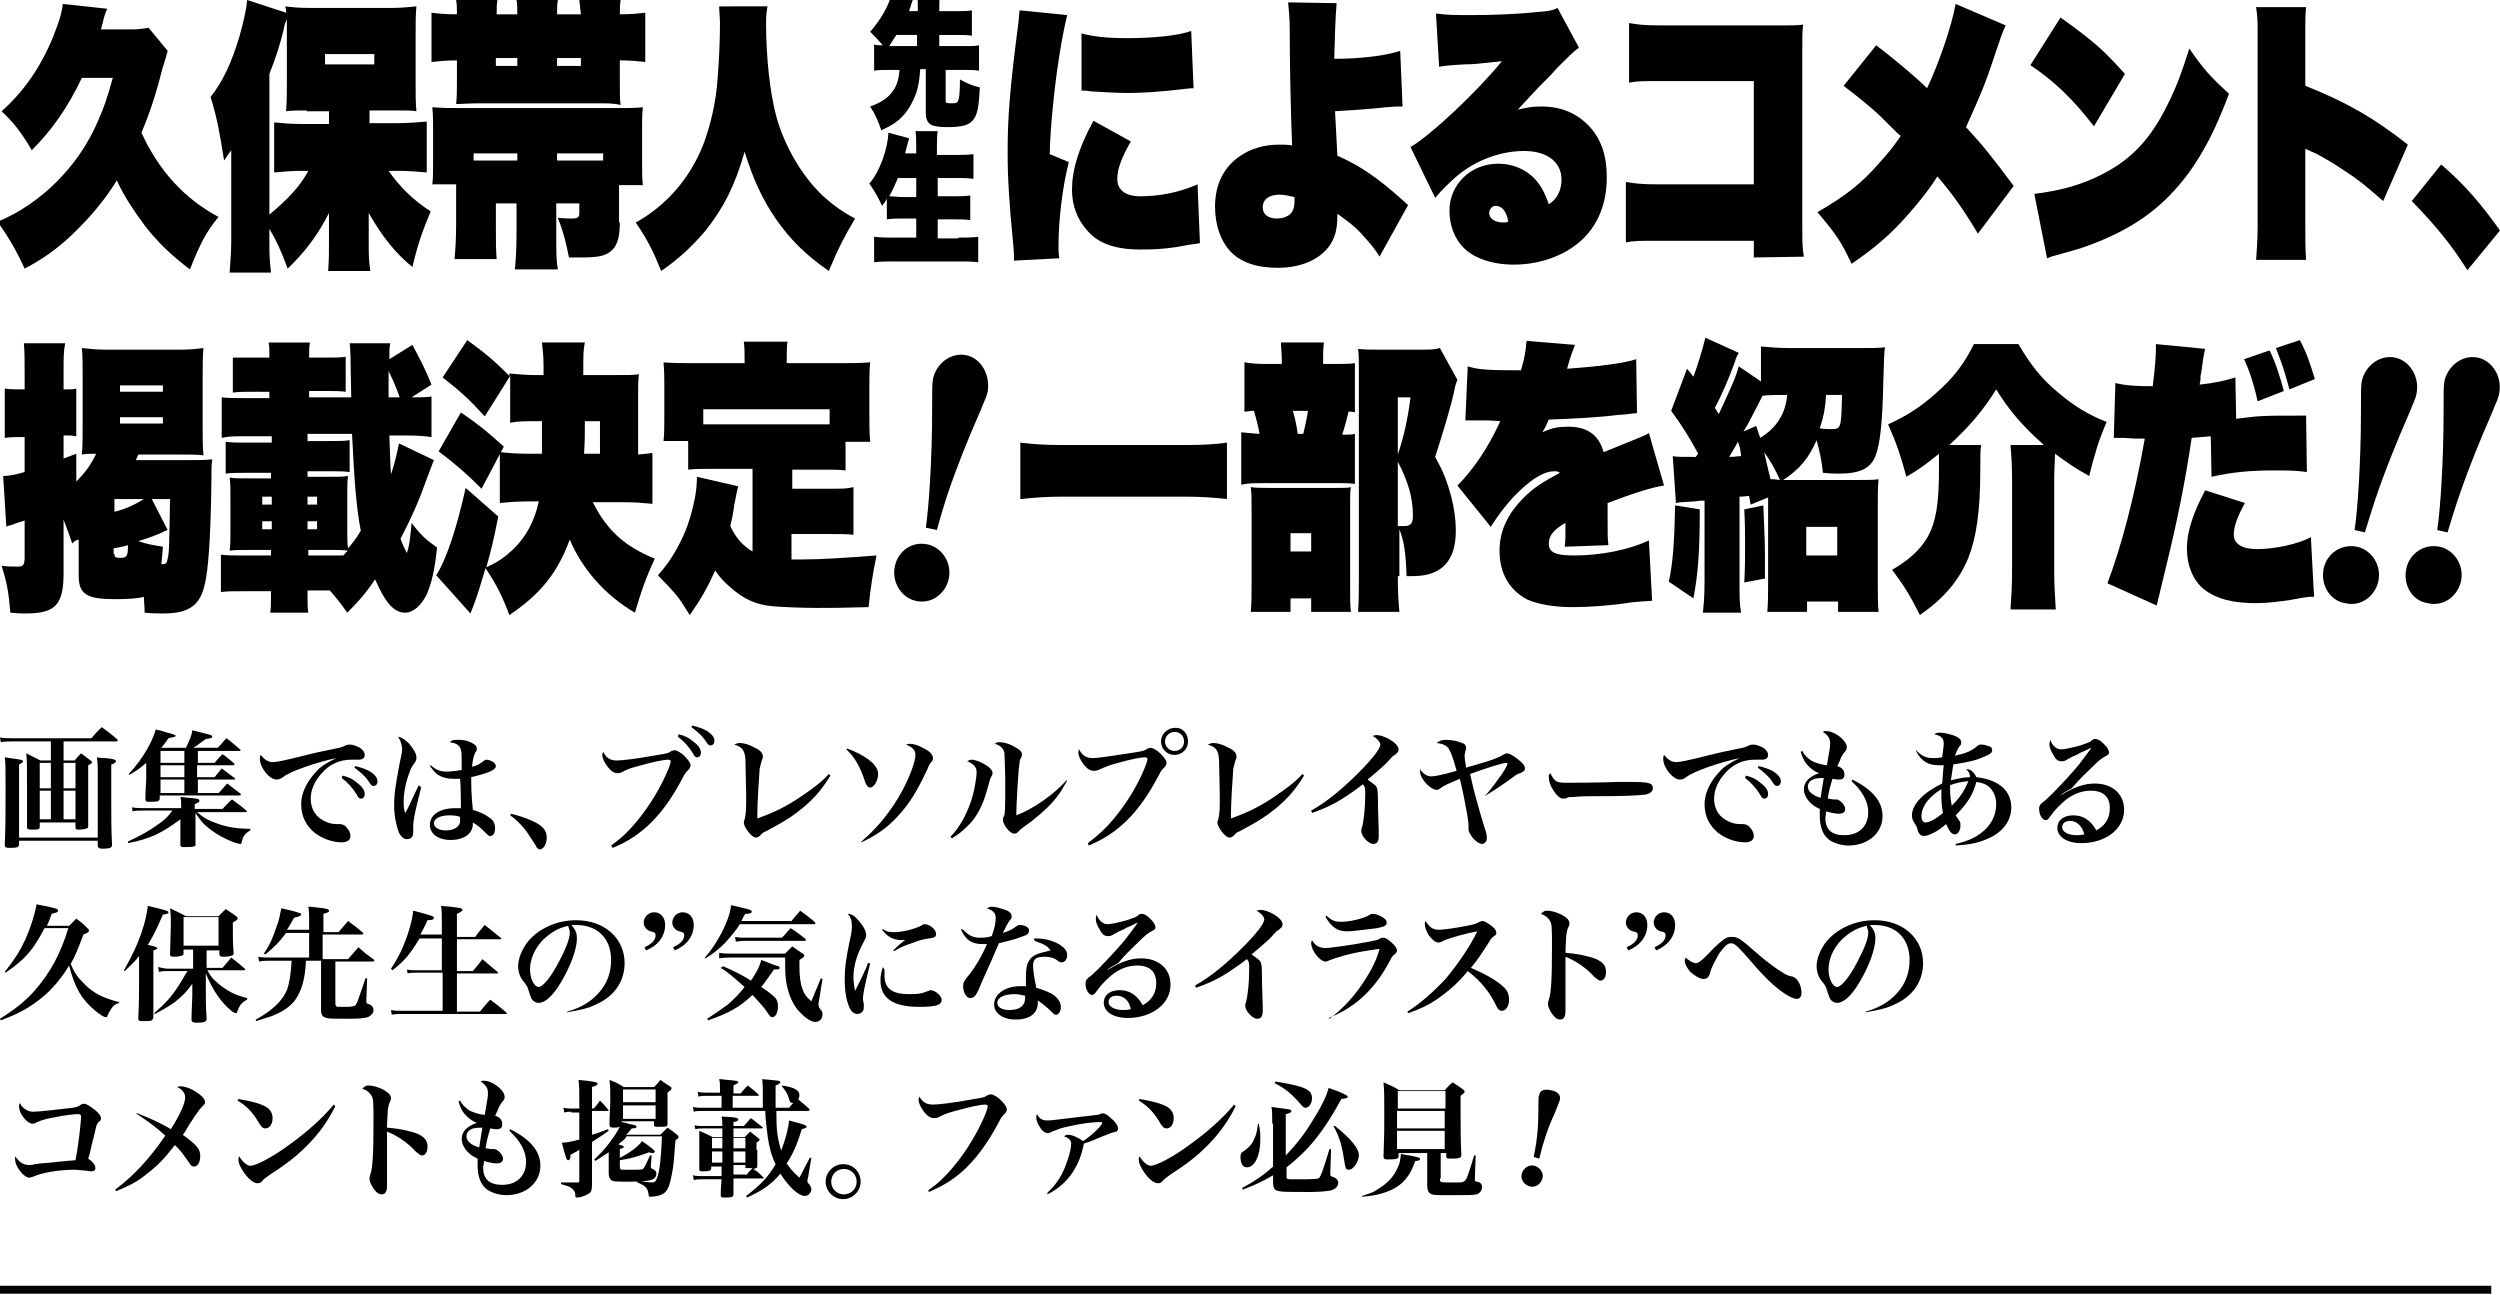 <?xml version="1.0" encoding="utf-8"?>
<!-- Generator: Adobe Illustrator 25.4.1, SVG Export Plug-In . SVG Version: 6.00 Build 0)  -->
<svg version="1.1" id="レイヤー_1" xmlns="http://www.w3.org/2000/svg" xmlns:xlink="http://www.w3.org/1999/xlink" x="0px"
	 y="0px" viewBox="0 0 314.6 162.9" style="enable-background:new 0 0 314.6 162.9;" xml:space="preserve">
<g>
	<path d="M21.1,6.4C21,6.8,21,6.8,20.8,7.5c-0.1,0.1-0.1,0.5-0.3,0.9c-0.8,3.2-1.6,5.7-2.7,8.3c2.2,4.8,5.4,8.3,9.7,10.6
		c-1.6,1.9-2.4,3.6-3.6,6.6c-2.4-1.8-4.1-3.5-5.6-5.4c-1.4-1.9-2.7-3.8-3.6-5.8c-1.6,2.6-3.4,4.7-5.7,6.9c-1.8,1.7-3.6,3-5.9,4.2
		c-1.1-2.4-2-3.9-3.4-5.9C2.4,26.8,5,25,7.1,22.9c2.1-2.1,3.9-4.6,5.2-7.6c0.8-1.8,1.2-3,1.9-5.5h-3.9c-1.8,3.8-3.8,6.6-6.3,9.1
		c-1.3-2.2-2.2-3.4-3.8-4.9C3,11.5,5.1,8.5,6.7,4.6c0.7-1.8,1.1-3,1.2-4.1l5.6,0.6c-0.3,0.6-0.4,1-0.6,1.9c-0.1,0.3-0.1,0.4-0.2,0.7
		h4c0.7,0,1.3-0.1,2-0.2L21.1,6.4z"/>
	<path d="M46.4,15.5h3.7c1.1,0,2.4-0.1,3.6-0.2v6.4c-1.2-0.1-2.4-0.2-3.4-0.2h-1.4c1.4,2,3.1,3.7,5.3,5.1c-1,2.4-1.6,4-2.3,7
		c-2.1-1.7-3.8-3.8-5.5-6.8l0,1.6v2c0,1.7,0,2.3,0.2,3.7h-5.3c0.1-1.5,0.1-2.2,0.1-3.9v-1.7l0-1.7c-1.4,2.8-3.1,5-5.2,7
		c-0.8-2.2-1.4-3.5-2.3-5v1.4c0,1.6,0,2.3,0.2,4.1h-5.2c0.1-1.7,0.2-2.5,0.2-4v-8.1c0-0.1,0-0.6,0-1.6c0-1,0-1.1,0-1.7
		c-0.3,0.4-0.5,0.7-0.9,1.3c-0.5-3.1-0.8-5.1-1.7-8c1.5-1.9,2.6-4.2,3.6-7.5c0.5-1.8,0.9-3.4,1-4.7L36,1.6c0-0.3,0-0.4-0.1-0.8
		C36.7,0.9,37.5,1,39.1,1h10.1c1.3,0,2.2-0.1,3.2-0.2c-0.1,1.2-0.1,1.8-0.1,3.9v5.6c0,1.7,0,2.6,0.1,3.7c-0.6-0.1-1-0.1-2.5-0.1
		h-3.4V15.5z M38.6,13.9c-1,0-2,0-2.6,0.1c0.1-1.2,0.1-2.2,0.1-3.8v-6c0-0.8,0-1.2,0-1.8C35.9,3,35.8,3,35.7,3.7
		c-0.4,1.7-1,3.6-1.8,5.6V27c2.3-1.9,3.9-3.6,4.9-5.5H38c-1.2,0-2.5,0.1-3.5,0.2v-6.3c1,0.1,2,0.2,3.5,0.2h3.4v-1.6H38.6z M40.9,8.1
		h6.2V6.8h-6.2V8.1z"/>
	<path d="M65.1,1.8C65.1,1,65.1,0.6,65,0h5.2c-0.1,0.6-0.1,1-0.1,1.8h3C73,1,73,0.7,72.9,0h5.2C78,0.7,78,1.1,78,1.8
		c1.6,0,2.3-0.1,3.2-0.2v6.2c-1-0.1-1.7-0.2-3.2-0.2v2.9c0,1.6,0,2,0.1,2.7C77.2,13,76.7,13,74.7,13H60.7c-0.8,0-1.5,0-3.3,0.1
		c0.1-0.9,0.1-1.7,0.1-2.9V7.6c-1.4,0-2.2,0.1-3.2,0.2V1.6c0.9,0.1,1.5,0.2,3.2,0.2c0-0.9,0-1.2-0.1-1.8h5.2
		c-0.1,0.6-0.1,0.9-0.1,1.8H65.1z M78,28c0,1.7-0.3,2.8-0.9,3.4c-0.8,0.8-1.7,1-4,1c-0.3,0-0.3,0-1.5,0c-0.4-2-0.7-3.2-1.4-5
		c0.8,0.1,1.5,0.1,1.7,0.1c0.8,0,1-0.1,1-0.7v-1.2h-2.9v3.8c0,2.3,0,3.4,0.2,4.5h-5.4c0.1-1.2,0.2-2.4,0.2-4.6v-3.7h-2.6v2.6
		c0,2.2,0,3.2,0.1,4.4h-5.3c0.1-1.2,0.2-2.5,0.2-4.4v-5h-3c0.1-0.8,0.1-1.5,0.1-2.7v-4.1c0-1.2,0-2-0.1-2.9c1.4,0.1,2,0.1,3.3,0.1
		h19.8c1.6,0,2.4,0,3.4-0.1c-0.1,0.9-0.1,1.5-0.1,2.7v4.3c0,1.1,0,1.9,0.1,2.8h-3V28z M59.6,19.3v0.9c0.4,0,0.5,0,0.8,0h4.7v-0.9
		H59.6z M62.4,7.3v1h2.7v-1H62.4z M70.1,8.3h3v-1h-3V8.3z M75.9,19.3h-5.8v0.9h5.8V19.3z"/>
	<path d="M96.6,0.6c-0.1,0.7-0.2,1.3-0.2,2.2c0,4.5,0.5,8.9,1.3,11.9c1.1,3.9,3.3,7.5,5.8,9.9c1.2,1.1,2.4,2,4.1,2.9
		c-1.3,2.2-2.1,3.7-3.3,6.6c-2.9-2-4.9-4-6.7-6.6c-1.7-2.5-2.8-4.9-3.9-8.4c-1.2,4.2-2.6,7-4.9,9.9c-1.6,1.9-3.4,3.6-5.6,5.1
		c-1-2.5-1.7-3.9-3.2-6.1c3.8-2.1,6.8-5.5,8.5-9.8c0.9-2.4,1.6-5.3,1.8-8.3c0.2-2.4,0.3-4.9,0.3-7c0-0.7-0.1-1.4-0.1-2.1H96.6z"/>
	<path d="M134.3,1.9c-0.6,2.4-1.3,6.6-1.7,10.5c-0.3,2.7-0.5,5.6-0.5,7l2.4,1c-0.8,3.1-1.3,7.3-1.3,10.6c0,0.5,0,0.8,0.1,1.5
		l-5.7,0.3c0-0.8,0-1.1-0.1-2.1c-0.5-5-0.7-8.3-0.7-11.6c0-4.4,0.3-8.1,1.3-15.8c0.1-0.6,0.1-1.1,0.2-2L134.3,1.9z M142.3,17.8
		c-1.2,2.1-1.7,3.5-1.7,4.7c0,1.4,1,2.2,2.9,2.2c2.5,0,4.9-0.5,7.2-1.5l0.3,7.4c-0.5,0.1-0.7,0.1-1.4,0.2c-2.4,0.5-4.1,0.6-6.1,0.6
		c-3,0-5.2-0.7-6.6-2.3c-1.3-1.4-2-3.2-2-5.2c0-2.5,0.8-5.2,2.7-8.7L142.3,17.8z M136.1,4.2c1.4,0.4,3.2,0.6,5.7,0.6
		c3.3,0,6.4-0.3,8.1-0.9l0.3,7.2c-0.4,0-1.2,0.1-2.1,0.2c-1.8,0.2-4.1,0.4-6,0.4c-1.5,0-3.4-0.1-4.8-0.2c-0.6-0.1-0.7-0.1-1.2-0.1
		L136.1,4.2z"/>
	<path d="M168.2,0.4c-0.2,2.5-0.2,4.1-0.3,7c3.4,0,6.5-0.4,8.3-1l0.3,7c-0.8,0-0.9,0-2.1,0.1c-1.7,0.2-4.6,0.4-6.4,0.5
		c0,0.1,0.1,2,0.3,5.6c2.8,1.2,5.2,2.9,8,5.4c0.6,0.5,0.6,0.6,0.9,0.8l-3.6,6.5c-0.5-0.9-1.3-1.8-2.2-2.8c-0.9-1-1.6-1.5-3.1-2.6
		c0,1.3-0.1,2.1-0.4,2.9c-0.9,2.4-3.6,3.9-7.1,3.9c-2.7,0-4.7-0.7-6-2.1c-1.2-1.3-1.9-3.3-1.9-5.6c0-2.8,1.1-5,3.2-6.4
		c1.3-0.9,3-1.4,4.9-1.4c0.6,0,0.9,0,1.6,0.1c-0.2-4.9-0.3-10.7-0.3-14.5c0-1.7-0.1-2.1-0.2-3.5L168.2,0.4z M161,24.5
		c-1.3,0-2.1,0.6-2.1,1.6c0,0.9,0.7,1.4,1.8,1.4c0.6,0,1.3-0.2,1.7-0.6c0.3-0.3,0.5-0.8,0.5-1.6c0-0.4,0-0.5,0-0.5
		C162,24.6,161.7,24.5,161,24.5z"/>
	<path d="M180.7,1.7c1.4,0.2,2.5,0.2,4.4,0.2c2.5,0,5.7-0.1,8.5-0.4c1.4-0.1,1.8-0.2,2.4-0.5l2.7,5c-0.8,0.6-0.8,0.6-2.9,2.7
		c-0.5,0.6-0.8,0.9-2.1,2.2c-0.5,0.5-1.4,1.5-2.7,2.9c1.2-0.3,1.9-0.4,3-0.4c2.5,0,4.5,0.9,6,2.5c1.5,1.6,2.2,3.7,2.2,6.4
		c0,3.7-1.4,6.7-4,8.6c-2,1.5-4.8,2.4-7.7,2.4c-2.7,0-5-0.8-6.3-2.1c-1.2-1.2-1.8-2.9-1.8-4.7c0-3.3,2.7-5.9,6.1-5.9
		c2.1,0,4,0.9,5.2,2.6c0.5,0.7,0.8,1.4,1.2,2.5c1-0.6,1.6-1.7,1.6-3.1c0-2.2-1.8-3.6-4.7-3.6s-6,1.1-8.4,3.1
		c-0.8,0.7-1.9,1.7-2.8,2.8l-3.1-6.4c2.6-1.5,8.5-7.1,11.5-10.8c-3,0.3-3.4,0.4-4.7,0.4c-1.8,0.1-2.7,0.2-3.2,0.3L180.7,1.7z
		 M188.2,25.9c-0.4,0-0.8,0.4-0.8,0.9c0,0.7,0.7,1.2,1.8,1.2c0.2,0,0.2,0,0.6-0.1C189.6,26.6,189,25.9,188.2,25.9z"/>
	<path d="M208.8,30.3c-2.7,0-3.1,0-4.2,0.2v-7.6c1.2,0.2,1.9,0.3,4.3,0.3h11.8v-13h-11.5c-2.5,0-3.1,0-4.2,0.2V2.9
		c1.2,0.2,1.8,0.3,4.3,0.3h14.9c1.5,0,1.8,0,2.7-0.1c-0.1,1.1-0.1,1.1-0.1,3.3l0,21.7c0,2.5,0,3,0.2,4.2l-6.3,0.1v-2.1L208.8,30.3z"
		/>
	<path d="M252.4,3.2c-0.4,0.8-0.7,1.7-1.2,3.2c-1.4,4.3-2,5.6-3.8,9.6c2.2,2.4,3.1,3.5,6,7.4l-4.5,6c-1.8-3-3.2-5-5.1-7.2
		c-0.8,1.3-2.1,3-3.6,4.7c-2.2,2.5-4,4.1-7.2,6.3c-1.3-2.8-2-3.8-4.3-6.5c3.8-2.2,5.6-3.7,7.8-6.2c1.2-1.3,2-2.4,2.7-3.4
		c-0.3-0.2-0.3-0.2-2.2-2.1c-1.4-1.4-2.8-2.5-5-4.2l4.1-5.1c2,1.5,5.1,4.1,6.4,5.4c1.4-2.9,3.1-7.8,3.6-10.6L252.4,3.2z"/>
	<path d="M259.3,2.2c4.3,3.1,5.4,4.1,8.1,7.1l-3.9,6.6c-2.6-3.4-5-5.7-8-7.7L259.3,2.2z M256,24.4c3.2-0.4,5.9-1.1,8.6-2.5
		c3.7-1.9,6.1-4.5,8.2-8.8c1.1-2.2,1.8-4.1,2.7-7c1.8,2.6,2.5,3.4,5,5.7c-1.7,4.5-3.1,7.2-5.1,10c-3.2,4.3-6.9,7-12.6,9.1
		c-1.1,0.4-1.5,0.5-2.9,0.9c-0.1,0-0.3,0.1-0.7,0.2c-0.7,0.2-0.9,0.2-1.6,0.5L256,24.4z"/>
	<path d="M283.9,32.9c0.1-1.7,0.2-2.6,0.2-4.4v-24c0-1.6,0-2.5-0.2-3.6h6.3c-0.1,1-0.1,1.5-0.1,2.2v7.7c5.3,2.1,8.7,4.1,12.9,7.4
		l-3.1,7.1c-2.3-2-3-2.6-4.7-3.7c-1.6-1.1-2.7-1.7-3.8-2.3c-0.1,0-0.4-0.2-0.5-0.2c-0.2-0.1-0.2-0.1-0.4-0.2
		c-0.1-0.1-0.2-0.1-0.3-0.1l-0.1-0.1c0,0.1,0,0.2,0,0.2v9.6c0,1.6,0,2.9,0.1,4.2H283.9z"/>
	<path d="M307.2,20.7c2.9,2.5,4.9,4.8,7.4,8.3l-4.1,5c-2.1-3.3-3.9-5.5-7-8.7L307.2,20.7z"/>
	<path d="M9.6,60.6c1.1-1.1,1.9-2.2,2.5-3.5c-1,0-1.2,0-1.8,0.1c0.1-1.1,0.1-2.3,0.1-3.8v-6.2c0-1.5,0-2.4-0.1-3.4
		c0.9,0.1,1.9,0.2,2.9,0.2h9.7c1,0,1.9-0.1,2.7-0.2c-0.1,1.1-0.1,2.4-0.1,3.9v5.8c0,1.7,0,2.6,0.1,3.8c-0.8-0.1-1.7-0.1-3-0.1h-5.2
		c-0.1,0.3-0.2,0.4-0.3,0.7h6.9c1.2,0,1.9,0,2.7-0.1c-0.1,0.7-0.1,1.7-0.1,3c-0.1,7.2-0.4,10.8-0.8,12.6c-0.6,2.8-2,3.8-5.3,3.8
		c-0.6,0-1.3,0-2.3-0.1c0-1-0.1-1.4-0.1-2c-0.6,0.2-2,0.3-3.6,0.3c-3.6,0-4.6-0.6-4.6-3v-4.5C9.5,68,9.5,68,9.1,68.4
		c-0.5-1.4-0.7-2-1.1-3v6.7c0,4-1,5.1-4.8,5.1c-0.5,0-0.8,0-1.9-0.1c-0.2-2.5-0.4-3.7-1.1-5.9c0.8,0.1,1.4,0.1,2.1,0.1
		c0.6,0,0.8-0.2,0.8-1.2v-4.6c-0.3,0.1-0.3,0.1-0.6,0.2c-0.1,0-0.1,0-0.6,0.2c-0.3,0.1-0.5,0.2-0.6,0.2c-0.4,0.1-0.4,0.1-0.5,0.2
		l-0.4-6.4c0.6,0,1.3-0.1,2.7-0.5v-4.4H2.6c-0.6,0-1.2,0-2,0.1v-6.2C1.3,49,1.8,49,2.6,49h0.5v-2.1c0-2,0-2.6-0.1-3.7h5.2
		C8,44.3,8,44.9,8,46.9V49h0.6c0.3,0,0.6,0,1-0.1v6c-0.6-0.1-0.7-0.1-1-0.1H8v2.9c0.5-0.2,0.8-0.3,1.6-0.6V60.6z M14.4,64.4
		c1.3-0.3,2.6-0.9,3.7-1.6h-3.7V64.4z M14.4,69.7c0,0.4,0.1,0.5,0.7,0.5c0.9,0,1-0.2,1-1.6c-0.6,0.2-0.8,0.2-1.8,0.4V69.7z
		 M15.1,49.3h5.4v-0.8h-5.4V49.3z M15.1,53.3h5.4v-0.8h-5.4V53.3z M21.1,66.7c-0.1,0-0.2,0.1-0.5,0.2c-0.8,0.4-1.9,0.8-3.2,1.2
		c1.2,0.4,1.9,0.5,3.1,0.7c-0.1,1-0.1,1.5-0.2,2.2c0.6,0,0.7-0.1,0.8-0.7c0.2-0.7,0.2-2.1,0.3-7.5h-2.3L21.1,66.7z"/>
	<path d="M44.2,50c-0.1-6-0.1-6-0.2-6.8h5.1c-0.1,0.6-0.1,1-0.1,1.6c0,0.1,0,0.2,0,0.4l2.9-1.8c1,1.9,1.6,3,2.4,5L51.8,50
		c1.3,0,1.7,0,2.5-0.1v5.1c-0.8-0.1-1.6-0.2-3.1-0.2H49c0.1,2.6,0.1,3.4,0.2,4.9c0.5-1.5,0.8-2.8,1-3.9l4.4,2.1
		c-0.1,0.3-0.4,1-0.8,2.1c-1.1,3.1-2,5.1-3.4,7.8c0.3,0.8,0.5,1.2,0.8,1.8c0.3-0.9,0.4-1.6,0.6-3.8c1.1,1.5,1.9,2.2,3.2,3.1
		c-0.3,2.9-0.7,4.5-1.3,5.9C53,76.2,52,77.1,51,77.1c-1.4,0-2.5-1.2-3.8-4.2c-1.2,1.8-2.1,2.8-3.5,4.2c-1-1.4-1.4-1.9-2.2-2.8h-2.8
		v0.6c0,1.1,0,1.6,0.1,2.2h-4.8c0.1-0.6,0.1-1.1,0.1-2.1v-0.6h-3.7c-1.3,0-1.7,0-2.6,0.1v-4.7c0.9,0.1,1.3,0.1,2.6,0.1h3.7v-0.7
		h-2.4c-1.7,0-2.1,0-2.8,0.1c0.1-0.8,0.1-1.5,0.1-2.6v-4c0-1.2,0-1.8-0.1-2.6c0.6,0.1,1,0.1,2.8,0.1h2.4v-0.7H31
		c-1.3,0-1.7,0-2.6,0.1v-4c0.9,0.1,1.3,0.1,2.6,0.1h3.2v-0.8H31c-1.5,0-2.2,0-3.1,0.2v-5.1c0.8,0.1,1.6,0.1,3.1,0.1h2.9v-0.8H32
		c-1.2,0-1.9,0-2.7,0.1v-4.4C30,45,30.7,45,32,45h1.9c0-1.1,0-1.4-0.1-1.9h5.2c-0.1,0.5-0.1,1-0.1,1.9h1.9c1.3,0,2,0,2.7-0.1v4.4
		c-0.8-0.1-1.5-0.1-2.7-0.1h-1.9V50H44.2z M33,62.5v1h1.2v-1H33z M33,65.6v1h1.2v-1H33z M38.7,54.7v0.8h2.6c1.4,0,1.9,0,2.7-0.1v4
		c-0.8-0.1-1.3-0.1-2.7-0.1h-2.6V60h2.3c1.8,0,2.1,0,2.8-0.1c-0.1,0.7-0.1,1-0.1,2.6v4c0,1.6,0,1.9,0.1,2.5c0.6-0.7,1-1.2,1.6-2.2
		c-0.6-3.2-0.8-6.3-1.1-12.2H38.7z M39.9,63.5v-1h-1.2v1H39.9z M39.9,66.6v-1h-1.2v1H39.9z M41.5,69.9c0.8,0,1.1,0,1.7,0
		c0.3-0.3,0.3-0.4,0.6-0.6c-0.8-0.1-1-0.1-2.7-0.1h-2.3v0.7H41.5z M50.3,50c-0.5-1.4-0.9-2.3-1.4-3.3V50H50.3z"/>
	<path d="M67.6,53c-1.5,0-2.4,0-3.4,0.2v-5.9l-3.2,5.1c-1.9-2.1-3.1-3.2-5.3-4.9l3.1-4.7c2.2,1.6,3.3,2.5,5.3,4.5V47
		c1.1,0.1,2.1,0.2,3.4,0.2h0.9v-1.1c0-1.3-0.1-2.1-0.2-3h5.4c-0.2,1.1-0.2,1.1-0.2,4.1h4.2c1.4,0,2,0,2.8-0.1
		c-0.1,0.8-0.1,1.5-0.1,2.6v7.5c0.9-0.1,1.2-0.1,1.8-0.2v6.4c-1.1-0.1-2.1-0.2-3.6-0.2h-3.9c1.8,3.6,4.1,5.6,7.8,7.1
		c-1.2,2.6-1.7,4.1-2.5,6.8c-3.8-2.2-6.7-5.6-8.2-9.2c-1.5,4.1-3.6,6.8-7.6,9.5c-0.9-2.4-1.6-3.8-3-5.9c-0.8,2.6-1,3.5-1.9,5.7
		l-4.3-4.8c1.2-1.9,2.5-5.6,3.7-11l4.1,3.6c-0.6,3.1-0.9,4.2-1.5,6.4c1.5-0.7,2.2-1.2,3.3-2.2c1.7-1.6,2.8-3.7,3.3-6.1h-1.3
		c-1.6,0-2.6,0.1-3.6,0.2v-6.4c1,0.1,2.1,0.2,3.5,0.2h1.8c0,0,0-1.4,0-4.1H67.6z M58,51.9c2.2,1.5,3.3,2.4,5.4,4.3l-2.8,5.3
		c-2.1-2.1-3.3-3.1-5.4-4.7L58,51.9z M73.6,53c0,1.7,0,2.4-0.1,4.1h2V53H73.6z"/>
	<path d="M99.6,61.5h4.9c1.6,0,2.1,0,2.9-0.2v6c-0.8-0.1-1.4-0.1-2.9-0.1h-4.9v3.2c0.7,0,1,0,1.5,0c2.2,0,5.2-0.2,9.2-0.5
		c-0.5,2.5-0.7,3.7-1,6.5c-3.6,0.1-4.3,0.1-6.5,0.1c-2,0-4.1-0.1-5.5-0.2c-2.2-0.2-3.7-0.9-5.4-2.4c-0.8-0.7-1.2-1.1-1.9-2.1
		c-1,2.2-1.8,3.6-3.2,5.6c-1.5-2.4-1.5-2.4-4-5c1.2-1.4,1.6-2,2.4-3.4c1.1-2,1.7-3.7,2.2-6.1c0.2-0.9,0.3-2.1,0.3-2.7
		c0,0,0-0.1,0-0.2l5.2,1.2c-0.3,1.1-0.3,1.5-0.5,2.3c-0.1,0.9-0.3,1.9-0.5,2.7c0.7,1.5,1.6,2.5,2.8,3.2V59h-5.1c-1.4,0-2.1,0-3,0.1
		v-3.6h-3.1c0.1-1,0.1-1.9,0.1-3.3v-3.6c0-1,0-1.7-0.1-3c1.3,0.1,2.3,0.1,3.6,0.1h6.6v-0.4c0-0.9,0-1.6-0.1-2.3h5.5
		c-0.1,0.6-0.1,1.4-0.1,2.3v0.4h6.9c1.2,0,2.3,0,3.6-0.1c-0.1,1.1-0.1,1.9-0.1,3v3.7c0,1.1,0,2.1,0.1,3.3h-3.1v3.6
		c-0.8-0.1-1.6-0.1-3-0.1h-3.7V61.5z M104.4,51.5H88.5v1.9h15.9V51.5z"/>
	<path d="M154.4,62.8c-1.8-0.2-3.4-0.3-5.2-0.3h-15.6c-1.8,0-3.3,0.1-5.2,0.3v-7.1c1.7,0.2,3,0.3,5.2,0.3h15.6
		c2.4,0,3.8-0.1,5.2-0.3V62.8z"/>
	<path d="M156.2,54.4c0.8,0.1,1.2,0.1,2.3,0.2c-0.2-1.2-0.4-1.8-0.7-2.9c-0.6,0-0.8,0.1-1.2,0.1v-6.2c0.7,0.1,1.3,0.2,2.7,0.2h2
		v-0.5c0-0.8-0.1-1.5-0.1-2.2h5.4c-0.1,0.7-0.1,1.4-0.1,2.1v0.6h1.6c1.2,0,1.7,0,2.4-0.1v6.2c-0.3-0.1-0.5-0.1-0.8-0.1
		c-0.3,1.2-0.4,1.7-0.8,2.9c0.9,0,1.1,0,1.6-0.1v6.3c-0.6-0.1-1.2-0.1-1.9-0.1h-9.4c-1.6,0-2.2,0-3,0.2V54.4z M162.4,77h-5
		c0.1-1.1,0.1-2.2,0.1-3.6v-9.3c0-1.1,0-2-0.1-2.8c0.7,0.1,1.3,0.1,2.3,0.1h8.3c1.4,0,1.6,0,2-0.1c-0.1,0.4-0.1,1.1-0.1,2.1v11.1
		c0,1,0,1.6,0.1,2.5H165v-1.7h-2.6V77z M162.4,69.4h2.6v-2.3h-2.6V69.4z M164,54.6c0.2-0.9,0.4-1.6,0.6-2.9h-1.9
		c0.3,1.1,0.5,2,0.6,2.9H164z M175.9,72.5c0,2.2,0.1,3.4,0.2,4.5h-5.2c0.1-1.4,0.1-2.9,0.1-4.2V46.4c0-1.1,0-1.8-0.1-2.5
		c0.8,0.1,1.4,0.1,2.4,0.1h5.5c1.2,0,1.7,0,2.4-0.2l2.2,4c-0.2,0.5-0.3,0.8-0.4,1.4c-0.4,1.9-1.4,5.2-2.4,8.3c1.1,2,1.5,3.1,2,4.9
		c0.4,1.5,0.6,3,0.6,4.4c0,3.8-1.8,5.7-5.4,5.7c-0.2,0-0.5,0-0.8,0c-0.1-3-0.3-4.3-0.9-5.9V72.5z M175.9,57.2
		c0.7-2.1,1.2-4.1,1.6-7.2h-1.6V57.2z M175.9,66.2c0.3,0,0.6,0,0.8,0c0.8,0,1.1-0.3,1.1-1.3c0-2.3-0.6-4.3-1.9-6.8V66.2z"/>
	<path d="M184.7,46.1c1.3,0.4,2.3,0.5,6.7,0.5c0.5-1.7,0.6-2.5,0.7-3.7l6.1,0.5c-0.2,0.5-0.6,1.5-1,3c4.2-0.3,7.2-0.7,8.7-1.2
		L206,52c-0.3,0-0.3,0-1.1,0.1c-0.1,0-0.5,0.1-1.2,0.1c-2.1,0.3-5.8,0.5-8.8,0.6c-0.3,0.7-0.4,0.9-0.8,1.6c1.3-0.6,2-0.7,3.3-0.7
		c2.3,0,3.8,1,4.4,3.2c5.2-2.1,5.2-2.1,5.7-2.4l1.9,6.6c-1.4,0.2-3.7,0.9-7.1,2.2c0,1.5,0,1.5,0,1.9c0,2.2,0,2.4,0.1,3.4l-5.5,0.2
		c0.1-0.8,0.1-1,0.1-3c-1.6,0.9-2.1,1.7-2.1,2.6c0,1.1,0.8,1.5,3.2,1.5c3.3,0,6.9-0.7,9.4-1.9l0.4,7.6c-1.5,0.1-1.5,0.1-2.6,0.2
		c-2.5,0.4-5.2,0.6-7.4,0.6c-2.5,0-4.5-0.4-5.8-1c-2.2-1.2-3.4-3.3-3.4-6.1c0-2.7,1.2-5,3.6-7.2c1-0.9,2.1-1.6,4-2.6
		c-0.3-0.2-0.4-0.2-0.7-0.2c-1.2,0-2.6,0.8-4.3,2.4c-1.4,1.3-2.7,3-3.7,4.6l-4.2-5.2c1.9-1.9,3.8-4.6,5.4-8.1
		c-1.4-0.1-1.5-0.1-1.8-0.1c-0.5,0-0.9,0-1.1,0c-0.5,0-0.9,0-1,0c-0.1,0-0.2,0-0.5,0L184.7,46.1z"/>
	<path d="M213.9,64.1c0,5.3-0.2,8-0.8,11.2l-3.1-2.1c0.5-2.2,0.7-4.8,0.8-9.6L213.9,64.1z M220.3,63.5c-0.1-0.5-0.1-0.5-0.2-1.1
		c-0.7,0.1-1.1,0.1-1.2,0.1V73c0,2.2,0,2.9,0.2,4.1h-4.8c0.1-1.2,0.2-1.9,0.2-4.1v-10c-0.6,0-0.6,0-1.3,0.1
		c-1.8,0.1-1.8,0.1-2.3,0.2l-0.4-5.9c0.6,0.1,0.6,0.1,2.9,0.1l0.2-0.3l0.1-0.1c-1.2-2.2-2-3.5-3.4-5.4l2-5.3l0.8,1
		c0.5-1.3,1.2-3.6,1.5-4.9l4.2,1.9c-0.2,0.4-0.3,0.5-0.5,1.2c-0.7,1.9-1.7,4.3-2.5,5.7c0.2,0.4,0.3,0.5,0.5,0.8
		c1.6-3.5,2.1-4.5,2.5-6l2.8,1.9v-4.4c1,0.1,2.3,0.2,3.6,0.2h9.1c1.3,0,2.2,0,2.9-0.1c-0.1,0.8-0.1,1.1-0.2,4.2
		c-0.1,5.2-0.4,8-1,9.5c-0.6,1.5-1.9,2.2-4.5,2.2c-0.6,0-1.1,0-2.1-0.1c-0.2-1.8-0.4-2.6-0.8-4.1c-1,2.3-2.2,3.7-4.2,5h9.4
		c1.4,0,2,0,2.6-0.1c-0.1,1-0.1,2-0.1,3.5v9.3c0,1.7,0,3,0.1,3.9h-5.1v-1.3h-3.9V77h-5c0.1-1.2,0.1-2.4,0.1-4v-9.2
		c0-0.5,0-0.6,0-1.2L220.3,63.5z M218.7,55.6c-0.6,1.1-0.7,1.2-1.1,1.9c0.8,0,1-0.1,1.5-0.1C219,56.5,219,56.4,218.7,55.6z
		 M221.9,63.6c0.1,2.8,0.2,4.3,0.2,6.5c0,1,0,1.4,0,2.7l-2.6,0.5c0.1-2,0.1-2.9,0.1-4.6c0-1.7,0-2.6-0.1-4.6L221.9,63.6z M221,53.6
		l0.5,1.5c2-1.2,3.2-3,3.4-5.4h-0.3c-1.1,0-2,0-2.8,0.1c-1.2,2.3-1.7,3.4-2.4,4.5L221,53.6z M222.8,60.3c0.4,0,0.5,0,1.2,0.1
		c-0.7-1.5-1.2-2.4-2-3.5C222.3,58.2,222.5,59.1,222.8,60.3z M227.3,69.9h3.9v-3.6h-3.9V69.9z M229.8,49.7c-0.1,1.6-0.3,2.7-0.8,4.2
		c0.6,0.1,1.1,0.1,1.4,0.1c1.3,0,1.3-0.1,1.4-4.3H229.8z"/>
	<path d="M249.3,56c-0.1,0.8-0.1,1.4-0.1,3.1c0,5.3-0.5,8.5-1.5,11.1c-1.2,2.9-3.1,5.1-6.1,7.2c-1.2-2.4-2-3.7-3.5-5.7
		c2.1-1.2,3.5-2.5,4.4-4c1.1-1.9,1.5-4.2,1.5-8.6c0-0.9,0-1.2,0-2c-1.6,1.3-2.4,1.9-4.1,2.9c-0.7-2.6-1.2-4.1-2.3-6.6
		c2.2-1,4-2.1,6-3.9c2.3-2,3.6-3.8,4.8-6.2h5.6c1.4,2.4,2.8,4.3,5,6.1c2,1.7,3.8,2.8,6.1,3.7c-1,2.3-1.5,4-2.2,6.8
		c-1.8-1-2.5-1.5-4.3-2.8c0,0.9-0.1,1.8-0.1,3.3v11.3c0,1.9,0.1,3.5,0.2,5h-5.7c0.1-1.5,0.2-2.9,0.2-5V60.4c0-1.8-0.1-3.2-0.2-4.4
		h4.2c-2.7-2.4-4.4-4.4-6-7c-1.6,2.6-3.4,4.7-5.9,7H249.3z"/>
	<path d="M266.2,48.2c1.2,0.3,2.5,0.4,4.7,0.4c0.3-2.4,0.4-3.8,0.4-4.8v-0.5l6.2,0.6c-0.2,0.8-0.2,0.9-0.5,3
		c-0.1,0.4-0.1,0.6-0.1,0.9c0,0.1,0,0.1-0.1,0.6c1.9-0.2,3.2-0.5,4.5-0.9l0.1,5.2c3.1-0.4,3.2-0.4,8.8-0.4l0.1,7.1
		c-1.5-0.2-2.2-0.2-4.2-0.2c-2.8,0-5.2,0.2-7.8,0.8l-0.1-5.1c-1,0.1-1.3,0.1-2.4,0.2c-0.8,5.5-1.9,10.8-3.1,15.7
		c-0.9,3.7-1,4.1-1.3,5.4l-6.2-2.8c1.7-4.5,3.4-10.8,4.7-18.2c-1.2,0-1.3,0-2.7-0.1c-0.1,0-0.3,0-0.4,0c-0.1,0-0.3,0-0.8,0
		L266.2,48.2z M282.5,63.3c-1,1.8-1.4,3-1.4,4c0,1.1,1,1.8,2.9,1.8c2.2,0,5.1-0.6,6.8-1.5l0.4,7.5c-0.8,0-0.8,0-3,0.4
		c-1.4,0.2-2.8,0.4-4.3,0.4c-2.9,0-4.9-0.5-6.5-1.7c-1.4-1.1-2.2-3-2.2-5.2c0-2.1,0.8-4.5,2.3-7.3L282.5,63.3z M285.6,44.1
		c0.7,1.4,1.2,2.9,1.8,5.1l-3.3,1.3c-0.5-2.3-1.1-4-1.7-5.3L285.6,44.1z M289.4,42.8c0.8,1.4,1.4,3.2,1.9,4.9l-3.2,1.3
		c-0.6-2.3-1-3.4-1.7-5.2L289.4,42.8z"/>
</g>
<g>
	<path d="M302.8,71.6c0.4-2,2.3-3.2,4.2-2.8c1.9,0.4,3.1,2.4,2.7,4.3c-0.4,1.9-2.2,3.3-4.2,2.8C303.5,75.6,302.4,73.6,302.8,71.6z
		 M306.7,66.7c0.4-2.5,0.8-8.9,0.8-14.6c0-2.8,0-3.5,0.1-4.1c0.4-1.9,2.2-3.4,4.2-3c1.9,0.4,3.1,2.5,2.7,4.5
		c-0.1,0.7-0.6,1.6-0.8,2.2c-3.8,8.7-4.8,12.4-5.7,15.3L306.7,66.7z"/>
</g>
<g>
	<path d="M112.6,71.3c0.4-2,2.2-3.2,4.1-2.8c1.9,0.4,3.1,2.4,2.7,4.3c-0.4,1.9-2.2,3.3-4.2,2.8C113.4,75.2,112.2,73.2,112.6,71.3z
		 M116.5,66.4c0.4-2.5,0.8-8.9,0.8-14.6c0-2.8,0-3.5,0.1-4.1c0.4-1.9,2.2-3.4,4.2-3c1.9,0.4,3,2.5,2.7,4.5c-0.1,0.7-0.6,1.6-0.8,2.2
		c-3.8,8.7-4.8,12.4-5.6,15.3L116.5,66.4z"/>
</g>
<g>
	<path d="M292.4,71.6c0.4-2,2.3-3.2,4.2-2.8c1.9,0.4,3.1,2.4,2.7,4.3c-0.4,1.9-2.2,3.3-4.2,2.8C293.2,75.6,292,73.6,292.4,71.6z
		 M296.3,66.7c0.4-2.5,0.8-8.9,0.8-14.6c0-2.8,0-3.5,0.1-4.1c0.4-1.9,2.2-3.4,4.2-3c1.9,0.4,3.1,2.5,2.7,4.5
		c-0.1,0.7-0.6,1.6-0.8,2.2c-3.8,8.7-4.8,12.4-5.7,15.3L296.3,66.7z"/>
</g>
<g>
	<path d="M5,103.4v0.6c0,0.4-0.2,0.4-1.1,0.4c-0.4,0-0.5-0.1-0.5-0.3c0-2.5,0-2.8,0-5.1c0-2.7,0-3.3-0.1-4.2c0.8,0.4,1,0.5,1.8,0.9
		h1.3v-2.4H1.6c-0.7,0-1,0-1.5,0.1l-0.1-0.6c0.4,0.1,1,0.1,1.6,0.1h9.9c0.5-0.6,0.7-0.8,1.3-1.4c0.8,0.6,1.1,0.8,1.9,1.5
		c0.1,0.1,0.1,0.1,0.1,0.2c0,0.1-0.1,0.1-0.2,0.1H8v2.4h1.4c0.3-0.4,0.4-0.5,0.8-0.9c0.5,0.4,0.7,0.5,1.2,0.9
		c0.1,0.1,0.2,0.2,0.2,0.2c0,0.1-0.1,0.2-0.5,0.4c0,1.3,0,2.1,0,3.2c0,1.4,0,1.9,0,4.4c0,0.2,0,0.2-0.1,0.3
		c-0.1,0.1-0.6,0.2-1.1,0.2c-0.4,0-0.4-0.1-0.4-0.3v-0.6H5z M2.4,106.2c0,0.4-0.2,0.5-1.2,0.5c-0.5,0-0.6-0.1-0.6-0.4c0,0,0,0,0,0
		c0.1-2.2,0.1-3.6,0.1-7.2c0-2.5,0-3.1-0.1-3.8c2,0.3,2.3,0.3,2.3,0.5c0,0.1-0.1,0.2-0.5,0.4v9.2h9.9v-8.5c0-0.4,0-0.8-0.1-1.6
		c0.5,0.1,0.9,0.1,1.1,0.1c1,0.1,1.3,0.2,1.3,0.4c0,0.1-0.2,0.3-0.6,0.4v4.4c0,2.7,0,3.6,0.1,5.7c0,0,0,0,0,0c0,0.4-0.3,0.5-1.2,0.5
		c-0.4,0-0.6-0.1-0.6-0.4v-0.6H2.4V106.2z M6.4,96H5v3.2h1.4V96z M6.4,99.5H5v3.6h1.4V99.5z M9.5,96H8v3.2h1.5V96z M9.5,99.5H8v3.6
		h1.5V99.5z"/>
	<path d="M28,101.8c0.5-0.5,0.6-0.7,1.2-1.2c0.8,0.6,1.1,0.8,1.8,1.4c0,0,0.1,0.1,0.1,0.1c0,0-0.1,0.1-0.2,0.1h-6.1
		c0.9,0.8,1.6,1.1,2.7,1.5c1.2,0.4,2.5,0.6,4,0.6v0.2c-0.7,0.4-0.9,0.7-1.1,1.5c0,0.2-0.1,0.2-0.2,0.2c-0.2,0-1.1-0.3-1.7-0.6
		c-0.9-0.4-1.8-1-2.5-1.6c-0.5-0.4-0.8-0.8-1.4-1.7v2.7l0,0.8c0,0.1,0,0.3,0,0.5c0,0.1,0,0.2-0.2,0.2c-0.1,0.1-0.8,0.1-1.3,0.1
		c-0.3,0-0.4-0.1-0.4-0.3c0-0.7,0-1.6,0-2.3v-0.9c-1.2,0.9-2,1.4-3.2,2c-1,0.4-1.8,0.7-3.4,1l0-0.2c1.7-0.8,2.6-1.3,4-2.3
		c0.8-0.6,1-0.8,1.6-1.6h-3.6c-0.6,0-1,0-1.4,0.1l-0.1-0.5c0.6,0.1,1.2,0.1,1.7,0.1h4.5c0-0.2,0-0.3,0-0.4c0-0.5,0-0.6-0.1-1
		c0.5,0,0.8,0.1,1.1,0.1c1,0.1,1.3,0.1,1.3,0.4c0,0.1-0.1,0.2-0.6,0.4v0.6H28z M27,96c0.4-0.5,0.5-0.6,1-1.1
		c0.7,0.5,0.9,0.7,1.5,1.2c0,0,0,0.1,0,0.1c0,0,0,0.1-0.1,0.1h-4.6v1.5H27c0.4-0.5,0.5-0.6,0.9-1.1c0.7,0.5,0.9,0.7,1.6,1.2
		c0,0,0.1,0.1,0.1,0.1c0,0,0,0.1-0.1,0.1h-4.6v1.7h2.6c0.5-0.5,0.6-0.7,1.1-1.2c0.8,0.6,1,0.8,1.7,1.3c0,0,0,0.1,0,0.1
		c0,0,0,0.1-0.1,0.1H20.1v0.4c0,0.2-0.1,0.2-0.2,0.3c-0.1,0.1-0.8,0.1-1.2,0.1c-0.3,0-0.4-0.1-0.4-0.3c0-0.2,0-1,0.1-2.4V96
		c-0.8,0.7-1.1,0.9-2.1,1.5l-0.1-0.1c1-1.1,1.6-1.9,2.3-3.1c0.5-0.9,0.8-1.5,1.1-2.5c0.5,0.1,0.9,0.2,1.1,0.3
		c1.2,0.3,1.4,0.4,1.4,0.5c0,0,0,0.1-0.1,0.1c0,0-0.3,0.1-0.8,0.2c-0.4,0.6-0.6,0.8-0.9,1.2h3.1c0.4-0.9,0.7-1.4,0.8-2.2
		c2.4,0.6,2.5,0.6,2.5,0.8c0,0.2-0.2,0.2-0.8,0.3c-0.3,0.2-0.3,0.2-1.1,0.8c-0.1,0.1-0.2,0.1-0.5,0.3h3.1c0.5-0.5,0.6-0.7,1.1-1.2
		c0.8,0.6,1,0.8,1.7,1.4c0,0,0.1,0.1,0.1,0.1c0,0-0.1,0.1-0.1,0.1h-5.3V96H27z M23.2,94.5h-3V96h3V94.5z M23.2,96.3h-3v1.5h3V96.3z
		 M23.2,98.1h-3v1.7h3V98.1z"/>
	<path d="M34.3,95.9c0.5,0,1.1-0.1,4.3-0.9c0.8-0.2,1.6-0.4,3.6-0.8c0.6-0.1,0.9-0.2,1.3-0.4c0.2-0.1,0.4-0.1,0.6-0.1
		c0.3,0,0.8,0.2,1.2,0.4c0.4,0.3,0.6,0.6,0.6,0.9c0,0.4-0.3,0.6-0.8,0.6c-0.1,0-0.2,0-0.4,0c-0.2,0-0.3,0-0.5,0
		c-1.5,0-2.8,0.6-3.8,1.8c-0.8,0.9-1.3,2-1.3,3.1c0,1.4,0.7,2.4,1.9,2.9c0.4,0.2,0.9,0.3,1.3,0.3c0,0,0.1,0,0.2,0c0.1,0,0.1,0,0.2,0
		c0.3,0,0.6,0.1,0.8,0.3c0.4,0.4,0.6,0.8,0.6,1.2c0,0.5-0.4,0.8-1.1,0.8c-1.2,0-2.5-0.5-3.4-1.2c-1.1-0.9-1.7-2.1-1.7-3.6
		c0-1.4,0.7-2.8,1.8-4c0.6-0.7,1.2-1.1,2.6-1.8c-2.4,0.5-5.9,1.7-6.7,2.4c-0.3,0.2-0.5,0.3-0.8,0.3c-0.9,0-2.1-1.5-2.1-2.6
		c0-0.1,0-0.3,0.1-0.5C33.2,95.5,33.7,95.9,34.3,95.9z M43.1,97.6c0.8,0.2,1.2,0.4,1.7,0.8c0.7,0.5,1.1,1,1.1,1.5
		c0,0.4-0.2,0.6-0.5,0.6c-0.2,0-0.3-0.1-0.5-0.5c-0.5-0.8-1.1-1.5-1.9-2.1L43.1,97.6z M44.7,96.4c0.8,0.2,1.4,0.4,1.9,0.7
		c0.6,0.4,0.9,0.8,0.9,1.2c0,0.4-0.2,0.6-0.5,0.6c-0.2,0-0.3-0.1-0.5-0.4c-0.5-0.8-1.1-1.3-1.9-1.9L44.7,96.4z"/>
	<path d="M53,99.1l-0.5,2c-0.3,1.2-0.5,2.3-0.5,2.8c0,0.1,0,0.3,0,0.5c0,0.2,0,0.3,0,0.4c0,0.5-0.3,0.8-0.8,0.8
		c-0.4,0-0.7-0.3-1-0.8c-0.3-0.8-0.6-2.1-0.6-3.4c0-1.6,0.2-2.7,0.7-5.4c0.2-1,0.3-1.3,0.3-1.7c0-0.5-0.1-0.9-0.5-1.6
		c0.5,0.1,0.9,0.4,1.4,0.9c0.5,0.6,0.9,1.2,0.9,1.7c0,0.3,0,0.4-0.3,0.8c-0.3,0.4-0.5,0.8-0.6,1.2c-0.4,1-0.7,2.4-0.7,3.5
		c0,0.6,0,1.1,0.2,1.5c0.3-0.5,0.4-0.7,0.8-1.6c0.4-0.8,0.5-1.1,0.9-1.9L53,99.1z M54.2,96.3c0.7,0.6,1.2,0.8,2,0.8
		c0.6,0,1.2-0.1,1.9-0.2c0-2,0-2.5-0.2-2.8c-0.2-0.4-0.6-0.6-1.3-0.7c0.3-0.3,0.5-0.3,1.1-0.3c0.6,0,1.2,0.1,1.7,0.4
		c0.4,0.2,0.6,0.4,0.6,0.7c0,0.2,0,0.3-0.2,0.5c-0.2,0.5-0.3,0.8-0.4,1.8c0.7-0.2,0.9-0.3,1.4-0.7c0.2-0.1,0.2-0.2,0.4-0.2
		c0.3,0,0.8,0.2,1,0.4c0.1,0.1,0.2,0.3,0.2,0.4c0,0.5-1,0.9-3.1,1.4c0,0.3,0,0.5,0,0.6c0,1.3,0.1,2.4,0.2,3.5c0.9,0.3,1.6,0.6,2.1,1
		c0.5,0.3,0.7,0.8,0.7,1.3c0,0.6-0.2,1-0.6,1c-0.2,0-0.2,0-0.9-0.7c-0.4-0.4-0.8-0.7-1.3-1c0,0.1,0,0.2,0,0.2c0,1.2-1.1,2-2.8,2
		c-1.6,0-2.6-0.8-2.6-1.9c0-1.3,1.3-2.1,3.2-2.1c0.2,0,0.4,0,0.7,0c0-0.2,0-2.8-0.1-3.7C57.6,98,57.3,98,57,98
		c-0.8,0-1.4-0.2-1.9-0.5c-0.4-0.3-0.7-0.7-1-1.1L54.2,96.3z M56.6,102.6c-1.2,0-2,0.4-2,1c0,0.5,0.6,0.9,1.5,0.9
		c0.7,0,1.2-0.2,1.5-0.5c0.2-0.2,0.3-0.4,0.3-0.7c0-0.1,0-0.4,0-0.5c0,0,0,0,0,0C57.7,102.7,57.2,102.6,56.6,102.6z"/>
	<path d="M64.3,102.4c1.2,0.3,2.1,0.6,3.1,1.1c0.9,0.5,1.4,1,1.4,1.9c0,0.8-0.4,1.5-0.9,1.5c-0.1,0-0.2-0.1-0.4-0.3
		c0-0.1,0-0.1-0.8-1.3c-0.6-1-1.5-2-2.5-2.7L64.3,102.4z"/>
	<path d="M76.9,106.4c1.4-1,2.2-1.8,3.2-3c1.6-1.9,3.1-4.4,4-6.6c0.2-0.5,0.3-0.8,0.3-1c0-0.1-0.1-0.2-0.3-0.2c-0.6,0-2,0.3-3.4,0.7
		c-1.2,0.3-1.8,0.5-2.5,0.9c-0.2,0.1-0.4,0.1-0.5,0.1c-0.5,0-1-0.4-1.5-1.2c-0.3-0.5-0.4-0.8-0.4-1.1c0-0.1,0-0.2,0.1-0.4
		c0.4,0.8,0.9,1.1,1.7,1.1c0.7,0,2.4-0.2,5.2-0.7c1.2-0.2,1.3-0.2,1.7-0.5c0.1,0,0.3-0.1,0.4-0.1c0.2,0,0.8,0.3,1.2,0.7
		c0.5,0.5,0.8,0.9,0.8,1.2c0,0.2-0.1,0.4-0.3,0.6c-0.3,0.3-0.4,0.4-0.7,1c-2.4,4.6-5.1,7.3-8.8,8.8L76.9,106.4z M85.4,92.4
		c0.8,0.2,1.2,0.4,1.7,0.8c0.7,0.5,1.1,1,1.1,1.5c0,0.4-0.2,0.6-0.5,0.6c-0.2,0-0.3-0.1-0.5-0.5c-0.5-0.8-1.1-1.5-1.9-2.1L85.4,92.4
		z M87.1,91.3c0.8,0.2,1.4,0.4,1.9,0.7c0.6,0.4,0.9,0.8,0.9,1.2c0,0.4-0.2,0.6-0.5,0.6c-0.2,0-0.3-0.1-0.5-0.4
		c-0.5-0.8-1.1-1.3-1.9-1.9L87.1,91.3z"/>
	<path d="M104.5,97.6c-1.1,1.8-2,2.8-3.4,4c-1.2,1-2.4,1.8-4.7,3c-0.5,0.2-0.5,0.3-0.8,0.6c-0.1,0.1-0.3,0.2-0.5,0.2
		c-0.5,0-1.5-1.3-1.5-1.9c0-0.1,0-0.1,0.1-0.4c0.1-0.4,0.2-0.7,0.2-2.4c0-1.7-0.1-4.4-0.1-5.2c-0.1-1.1-0.4-1.5-1.4-1.8
		c0.2-0.1,0.4-0.2,0.7-0.2c0.5,0,1.2,0.2,1.9,0.6c0.7,0.3,1,0.7,1,1.1c0,0.1,0,0.2-0.1,0.4c-0.1,0.3-0.2,0.7-0.3,1.1
		c-0.1,1.2-0.3,4.4-0.3,5.8c0,0.1,0,0.3,0,0.5c2.2-0.8,3.6-1.5,5.4-2.7c1.5-1,2.7-1.9,3.6-2.9L104.5,97.6z"/>
	<path d="M106.6,94.2c1.4,0.5,2.6,1.2,3.3,1.9c0.4,0.5,0.6,0.8,0.6,1.3c0,0.8-0.5,1.7-1,1.7c-0.3,0-0.4-0.2-0.6-0.6
		c-0.6-1.9-1.3-3.2-2.4-4.2L106.6,94.2z M108.4,105.9c2.1-1.8,3.8-3.9,5.2-6.5c0.9-1.7,1.6-3.6,1.6-4.4c0-0.6-0.4-1-1.2-1.3
		c0.3-0.1,0.4-0.1,0.5-0.1c0.5,0,1.1,0.2,1.8,0.6c0.8,0.4,1.1,0.8,1.1,1.2c0,0.2,0,0.3-0.2,0.5c-0.2,0.2-0.3,0.4-0.5,0.9
		c-1.4,3-2.4,4.5-3.8,6c-1.3,1.4-2.6,2.3-4.5,3.2L108.4,105.9z"/>
	<path d="M119.6,105.3c0.7-0.7,1-1.2,1.5-2c0.8-1.5,1.3-2.8,1.6-4.5c0.1-0.6,0.2-1.3,0.2-1.6c0-0.7-0.4-1.1-1.2-1.4
		c0.2-0.1,0.3-0.2,0.6-0.2c0.4,0,1.2,0.3,1.8,0.7c0.5,0.3,0.8,0.7,0.8,0.9c0,0.2,0,0.3-0.2,0.6c-0.1,0.2-0.1,0.2-0.6,2
		c-0.5,1.7-1.3,3.2-2.4,4.2c-0.6,0.6-1.1,1-1.9,1.5L119.6,105.3z M134.3,98.2c-0.7,1.3-1.1,1.9-1.9,2.8c-0.8,0.9-2.3,2.2-3.5,3
		c-0.4,0.3-0.5,0.4-0.8,0.7c-0.2,0.2-0.3,0.2-0.5,0.2c-0.5,0-1.4-1.1-1.4-1.8c0-0.1,0-0.1,0.1-0.3c0.2-0.4,0.2-1,0.2-4.5
		c0-1.5-0.1-3-0.1-3.5c-0.1-0.6-0.5-1-1.2-1.2c0.2-0.2,0.3-0.2,0.6-0.2c0.5,0,1.3,0.2,1.9,0.6c0.6,0.3,0.9,0.6,0.9,0.9
		c0,0.2,0,0.3-0.2,0.6c-0.1,0.2-0.1,0.6-0.2,1.3c-0.1,1.1-0.3,4.5-0.3,5.4c0,0.1,0,0.2,0,0.4c2.1-0.8,4.7-2.6,6.3-4.4L134.3,98.2z"
		/>
	<path d="M136.9,106.1c1.3-1,2.2-1.8,3.2-3c1.6-1.9,3.1-4.3,4-6.6c0.2-0.5,0.3-0.8,0.3-1c0-0.1-0.1-0.2-0.3-0.2
		c-0.6,0-2,0.3-3.4,0.7c-1.2,0.3-1.8,0.6-2.5,0.9c-0.2,0.1-0.4,0.1-0.6,0.1c-0.5,0-1-0.4-1.5-1.2c-0.3-0.5-0.4-0.8-0.4-1.1
		c0-0.1,0-0.2,0.1-0.4c0.4,0.8,0.9,1.1,1.7,1.1c0.7,0,2.6-0.3,5.2-0.7c1.2-0.2,1.3-0.2,1.7-0.5c0.1,0,0.3-0.1,0.4-0.1
		c0.2,0,0.8,0.3,1.2,0.7c0.5,0.5,0.8,0.9,0.8,1.2c0,0.2-0.1,0.4-0.3,0.6c-0.3,0.3-0.4,0.4-0.7,1c-2.4,4.6-5.1,7.3-8.8,8.8
		L136.9,106.1z M149.5,93.3c0,1-0.8,1.7-1.7,1.7c-1,0-1.7-0.8-1.7-1.7s0.8-1.7,1.7-1.7C148.8,91.5,149.5,92.3,149.5,93.3z
		 M146.6,93.3c0,0.6,0.5,1.2,1.2,1.2c0.7,0,1.2-0.5,1.2-1.2c0-0.7-0.5-1.2-1.2-1.2C147.2,92.1,146.6,92.6,146.6,93.3z"/>
	<path d="M164.1,97.6c-1.1,1.8-2,2.8-3.4,4c-1.2,1-2.4,1.8-4.7,3c-0.5,0.2-0.5,0.3-0.8,0.6c-0.1,0.1-0.3,0.2-0.5,0.2
		c-0.5,0-1.5-1.3-1.5-1.9c0-0.1,0-0.1,0.1-0.4c0.1-0.4,0.2-0.7,0.2-2.4c0-1.7-0.1-4.4-0.1-5.2c-0.1-1.1-0.4-1.5-1.4-1.8
		c0.2-0.1,0.4-0.2,0.7-0.2c0.5,0,1.2,0.2,1.9,0.6c0.7,0.3,1,0.7,1,1.1c0,0.1,0,0.2-0.1,0.4c-0.1,0.3-0.2,0.7-0.3,1.1
		c-0.1,1.2-0.3,4.4-0.3,5.8c0,0.1,0,0.3,0,0.5c2.2-0.8,3.6-1.5,5.4-2.7c1.5-1,2.7-1.9,3.6-2.9L164.1,97.6z"/>
	<path d="M165,102c2-1.1,4-2.8,6-4.8c1.7-1.7,2.7-3,2.7-3.5c0-0.3-0.4-0.8-1-1.1c0.2,0,0.3-0.1,0.5-0.1c0.5,0,1,0.2,1.6,0.5
		c0.7,0.4,1.2,0.9,1.2,1.3c0,0.3-0.1,0.4-0.6,0.8c-0.1,0-0.1,0-1,1c-1.1,1-1.1,1-2.3,2c0.5,0.4,1,0.7,1.1,0.9
		c0.1,0.2,0.2,0.4,0.2,1.6c0,0.7,0,0.9,0.1,4c0,0.2,0,0.4,0,0.6c0,0.7-0.2,1-0.7,1c-0.6,0-1.5-1-1.5-1.6c0-0.2,0-0.3,0.1-0.5
		c0.2-0.7,0.4-2.4,0.4-4.1c0-0.8,0-1-0.3-1.3c-1.3,1-2.5,1.8-3.4,2.3c-0.9,0.5-2.1,1-3,1.3L165,102z"/>
	<path d="M187.1,99.9c1.2-1.4,2.6-3.4,2.6-3.8c0-0.1-0.1-0.1-0.2-0.1c-0.4,0-2.9,0.8-4.5,1.4c0.4,1.9,1,4.1,1.8,6.7
		c0.3,0.8,0.3,1.1,0.3,1.4c0,0.4-0.3,0.7-0.6,0.7s-0.8-0.3-1.2-0.8c-0.3-0.4-0.5-0.8-0.5-1c0,0,0,0,0-0.2c0,0,0-0.2,0-0.3
		c0-0.2-0.1-1.2-0.3-2.1c-0.2-1.1-0.4-2.2-0.8-3.8c-1.6,0.7-1.9,0.8-2.3,1.1c-0.3,0.2-0.4,0.3-0.6,0.3c-0.4,0-1-0.4-1.5-1
		c-0.4-0.5-0.6-0.9-0.6-1.3c0-0.1,0-0.2,0-0.3c0.4,0.6,0.9,0.9,1.4,0.9c0.5,0,1.4-0.2,3.2-0.7c-0.5-1.8-0.7-2.3-1-2.8
		c-0.3-0.4-0.7-0.6-1.5-0.7c0.3-0.3,0.7-0.4,1.2-0.4c0.7,0,1.6,0.2,2,0.4c0.4,0.1,0.5,0.4,0.5,0.7c0,0.1,0,0.1-0.1,0.3
		c0,0.2-0.1,0.4-0.1,0.5c0,0.3,0.1,1.1,0.2,1.6c2.4-0.7,3.1-0.9,3.8-1.2c0.5-0.2,0.5-0.2,0.8-0.4c0.2-0.1,0.4-0.2,0.5-0.2
		c0.4,0,1,0.4,1.6,0.9c0.5,0.4,0.7,0.7,0.7,1s-0.2,0.4-0.6,0.6c-0.3,0.1-0.4,0.1-0.9,0.5c-1.5,1.1-2.6,1.8-3.6,2.4L187.1,99.9z"/>
	<path d="M195.7,98.2c0.4,0.3,0.7,0.3,1.6,0.3c0.6,0,3.6,0,6.3-0.1c0.3,0,1.3,0,1.8,0c1.6,0,2.1,0.1,2.4,0.3
		c0.1,0.1,0.2,0.3,0.2,0.5c0,0.4-0.4,0.7-1,0.8c-0.9,0.1-2.3,0.2-7.1,0.2c-0.7,0-0.8,0-2,0.1c-0.4,0-0.5,0-0.7,0.1
		c-0.2,0.1-0.4,0.1-0.5,0.1c-0.4,0-0.8-0.4-1.2-1c-0.4-0.6-0.6-1.2-0.6-1.7c0-0.3,0-0.3,0.2-0.5C195.4,97.9,195.5,98,195.7,98.2z"/>
	<path d="M210.9,95.9c0.5,0,1.1-0.1,4.3-0.9c0.8-0.2,1.6-0.4,3.6-0.8c0.6-0.1,0.9-0.2,1.3-0.4c0.2-0.1,0.4-0.1,0.6-0.1
		c0.3,0,0.8,0.2,1.2,0.4c0.4,0.3,0.6,0.6,0.6,0.9c0,0.4-0.3,0.6-0.8,0.6c-0.1,0-0.2,0-0.4,0c-0.2,0-0.3,0-0.5,0
		c-1.5,0-2.8,0.6-3.8,1.8c-0.8,0.9-1.3,2-1.3,3.1c0,1.4,0.7,2.4,1.9,2.9c0.4,0.2,0.9,0.3,1.3,0.3c0,0,0.1,0,0.2,0c0.1,0,0.1,0,0.2,0
		c0.3,0,0.6,0.1,0.8,0.3c0.4,0.4,0.6,0.8,0.6,1.2c0,0.5-0.4,0.8-1.1,0.8c-1.2,0-2.5-0.5-3.4-1.2c-1.1-0.9-1.7-2.1-1.7-3.6
		c0-1.4,0.7-2.8,1.8-4c0.6-0.7,1.2-1.1,2.6-1.8c-2.4,0.5-5.9,1.7-6.7,2.4c-0.3,0.2-0.5,0.3-0.8,0.3c-0.9,0-2.1-1.5-2.1-2.6
		c0-0.1,0-0.3,0.1-0.5C209.8,95.5,210.3,95.9,210.9,95.9z M219.7,97.6c0.8,0.2,1.2,0.4,1.7,0.8c0.7,0.5,1.1,1,1.1,1.5
		c0,0.4-0.2,0.6-0.5,0.6c-0.2,0-0.3-0.1-0.5-0.5c-0.5-0.8-1.1-1.5-1.9-2.1L219.7,97.6z M221.3,96.4c0.8,0.2,1.4,0.4,1.9,0.7
		c0.6,0.4,0.9,0.8,0.9,1.2c0,0.4-0.2,0.6-0.5,0.6c-0.2,0-0.3-0.1-0.5-0.4c-0.5-0.8-1.1-1.3-1.9-1.9L221.3,96.4z"/>
	<path d="M226.8,94.5c0.3,0.6,0.6,0.8,1.1,1.2c0.6,0.3,1.1,0.5,2,0.6c0.4-2.3,0.4-2.3,0.4-2.8c0-0.6-0.3-1-0.9-1.4
		c0.1-0.1,0.2-0.1,0.4-0.1c1.1,0,2.6,1.2,2.6,2c0,0.3,0,0.3-0.4,0.8c-0.1,0.1-0.3,0.5-0.4,0.7c0,0.1-0.1,0.3-0.3,0.7
		c0,0,0,0.1-0.1,0.2c0.6,0.2,0.9,0.5,0.9,1.1c0,0.4-0.2,0.6-0.7,0.6c-0.2,0-0.3,0-0.8-0.1c-0.2,0.7-0.4,1.2-0.6,2.5
		c0.3,0,0.5,0.1,0.7,0.1c0.1,0,0.1,0,0.2,0c0.1,0,0.2,0,0.2,0c0.4,0,1.1,0.7,1.1,1.2c0,0.4-0.3,0.6-0.8,0.6c-0.4,0-0.9-0.1-1.6-0.3
		c0,0.4-0.1,0.6-0.1,0.8c0,1.5,0.8,2.2,2.4,2.2c1.8,0,3-1.1,3-2.9c0-1.4-0.8-2.7-2.1-3.9l0.1-0.2c2.6,1.3,3.8,2.8,3.8,4.6
		c0,2.1-1.8,3.7-4.3,3.7c-0.9,0-1.8-0.3-2.4-0.7c-0.8-0.6-1.2-1.6-1.2-3.1c0-0.2,0-0.4,0-0.8c-0.6-0.3-0.8-0.4-1.2-0.8
		c-0.5-0.5-0.8-1.1-0.8-1.7c0-0.9,0.7-1.6,1.9-2c-0.7-0.3-1.1-0.6-1.6-1.2c-0.3-0.4-0.5-0.8-0.7-1.5L226.8,94.5z M227.8,98.3
		c-0.2,0.2-0.3,0.4-0.3,0.7c0,0.6,0.6,1.1,1.6,1.4c0.1-0.7,0.3-1.8,0.4-2.5C228.6,97.9,228.2,98,227.8,98.3z"/>
	<path d="M241.1,94.4c0.7,0.7,1.2,1,2.2,1c0.4,0,0.6,0,1.1-0.1c0.1-0.8,0.2-1.4,0.2-1.7c0-0.7-0.3-1-1.2-1.2
		c0.3-0.2,0.4-0.2,0.8-0.2c0.5,0,1.2,0.2,1.8,0.4c0.5,0.2,0.8,0.5,0.8,0.8c0,0.2,0,0.3-0.2,0.5c-0.3,0.4-0.3,0.5-0.6,1.2
		c1.4-0.3,2.1-0.6,2.8-1.2c0.2-0.2,0.3-0.2,0.6-0.2c0.2,0,0.6,0.1,0.9,0.2c0.3,0.1,0.4,0.3,0.4,0.5c0,0.4-0.4,0.6-1.7,1.1
		c-0.8,0.3-2,0.5-3.2,0.7c-0.1,0.6-0.2,1.4-0.3,2c0.8-0.2,1.6-0.4,2.4-0.4c0-0.4-0.1-0.7-0.5-1c0.1,0,0.2,0,0.2,0
		c0.4,0,0.9,0.5,1.1,1c2.8,0.3,4.4,1.7,4.4,3.8c0,1.7-1.1,3.2-3.1,4c-1.1,0.5-2.3,0.7-3.9,0.8l0-0.2c1.8-0.4,2.9-1,3.8-1.9
		c0.8-0.8,1.3-1.9,1.3-3.1c0-0.9-0.3-1.6-0.9-2.2c-0.4-0.3-0.8-0.5-1.6-0.6c-0.4,1.6-1.2,2.8-2.6,4.2c0.2,0.3,0.2,0.3,0.4,0.6
		c0.2,0.2,0.2,0.4,0.2,0.7c0,0.6-0.3,1.1-0.7,1.1s-0.7-0.4-1.1-1.3c-1,0.9-2.2,1.5-2.8,1.5c-0.4,0-0.7-0.3-0.8-0.8
		c-0.1-0.3-0.1-0.4-0.3-0.7c-0.3-0.4-0.4-0.7-0.4-1.1c0-1.4,1.5-2.9,3.8-4c0.1-0.9,0.1-1.7,0.2-2.3c-0.3,0-0.4,0-0.6,0
		c-1.4,0-2.2-0.5-2.9-1.8L241.1,94.4z M241.8,102.7c0,0.5,0.2,0.8,0.5,0.8c0.5,0,1.4-0.5,2.2-1.2c-0.2-1-0.2-1.6-0.2-2.6
		c0-0.1,0-0.2,0-0.4C242.7,100.3,241.8,101.5,241.8,102.7z M245.4,99.3c0,0.8,0.1,1.5,0.2,2.1c1.1-1.1,1.6-1.9,2.1-3.1
		c-0.9,0.1-1.5,0.2-2.3,0.5C245.4,99.1,245.4,99.2,245.4,99.3z"/>
	<path d="M259.3,100.1c1.6-1,2.9-1.5,4.3-1.5c2.2,0,3.7,1.3,3.7,3.3c0,2.4-2.3,4.2-5.4,4.2c-1.8,0-3-0.8-3-1.9c0-1,0.8-1.6,2-1.6
		c1.2,0,2.2,0.6,2.9,1.9c1.1-0.6,1.7-1.5,1.7-2.8c0-1.4-0.8-2.2-2.4-2.2c-1.1,0-2.2,0.4-3.2,1.2c-0.6,0.5-1.4,1.3-1.8,1.9
		c-0.3,0.4-0.3,0.4-0.4,0.5c-0.1,0.1-0.3,0.1-0.3,0.1c-0.4,0-0.8-0.7-0.8-1.4c0-0.4,0.1-0.6,0.8-1.1c0.8-0.7,3.1-3.1,4.3-4.6
		c1.5-2,1.5-2,1.5-2c0,0,0,0,0,0c0,0,0,0,0,0c0,0-0.1,0.1-0.3,0.1c-0.1,0.1-0.4,0.2-0.8,0.4c-0.1,0-0.4,0.2-0.8,0.4
		c-0.5,0.2-0.5,0.2-1.2,0.6c-0.3,0.2-0.5,0.2-0.7,0.2c-0.4,0-0.7-0.2-1-0.8c-0.3-0.5-0.5-0.9-0.5-1.3c0-0.2,0-0.3,0.1-0.6
		c0.3,0.8,0.8,1.2,1.4,1.2c0.4,0,1.3-0.2,2.4-0.5c0.9-0.3,1.2-0.4,1.4-0.6c0.2-0.2,0.3-0.2,0.5-0.2c0,0,0,0,0,0c0.4,0,0.9,0.4,1.4,1
		c0.2,0.3,0.3,0.5,0.3,0.7s-0.1,0.3-0.5,0.5c-0.5,0.3-0.6,0.3-1.9,1.6c-0.8,0.8-1.2,1.1-2.3,2.4C259.6,99.8,259.6,99.8,259.3,100.1
		L259.3,100.1z M260.5,103.3c-0.6,0-1,0.3-1,0.8c0,0.6,0.8,1,1.8,1c0.4,0,0.5,0,1-0.1C262,103.9,261.3,103.3,260.5,103.3z"/>
	<path d="M8.6,116.6c0.4-0.4,0.6-0.6,1-1c0.7,0.5,0.9,0.7,1.5,1.3c0.1,0.1,0.1,0.2,0.1,0.2c0,0.2-0.2,0.3-0.7,0.5
		c-0.8,2.1-0.9,2.4-1.6,3.7c0.4,1,0.8,1.6,1.5,2.3c1.2,1.3,2.5,2,4.6,2.5l0,0.1c-0.6,0.2-0.8,0.4-1.1,0.9c-0.2,0.3-0.3,0.5-0.4,0.8
		c0,0.1-0.1,0.1-0.2,0.1c-0.2,0-0.7-0.3-1.3-0.8c-1.7-1.4-2.6-2.9-3.3-5.7c-0.9,1.5-2.1,3-3.5,4.1c-1.5,1.2-2.7,1.9-5.1,2.8
		l-0.1-0.2c1.9-1.2,3.2-2.2,4.5-3.7c1.8-2.1,3.1-4.4,4.1-7.7H5.6c-1.4,2.7-2.4,3.9-4.9,5.6l-0.1-0.1c1.2-1.5,1.9-2.6,2.6-4.1
		c0.7-1.6,1.2-3.2,1.4-4.4c1.6,0.3,2.4,0.5,2.6,0.6c0,0,0.1,0.1,0.1,0.2c0,0.2-0.1,0.2-0.8,0.4c-0.4,1.1-0.4,1.1-0.6,1.5H8.6z"/>
	<path d="M15.6,122.1c1-1.8,1.6-3,2.2-4.7c0.5-1.5,0.7-2.5,0.8-3.4c2.1,0.5,2.6,0.6,2.6,0.8c0,0.2-0.2,0.2-0.7,0.3
		c-0.8,1.8-1.1,2.5-1.9,3.8c0.9,0.2,1.2,0.3,1.2,0.4c0,0.1-0.1,0.2-0.5,0.3v3.6l0,4.8c0,0.2-0.1,0.3-0.2,0.4
		c-0.1,0.1-0.8,0.1-1.2,0.1c-0.4,0-0.5-0.1-0.5-0.3c0,0,0,0,0-0.1c0.1-1.7,0.1-3.4,0.1-4.8v-3c-0.5,0.7-0.9,1-1.8,1.9L15.6,122.1z
		 M26,121.8h2c0.5-0.6,0.6-0.7,1.1-1.3c0.8,0.6,1,0.8,1.7,1.4c0,0.1,0.1,0.1,0.1,0.1c0,0-0.1,0.1-0.2,0.1h-4.6
		c0.4,0.8,0.7,1.1,1.4,1.7c1.1,0.9,2,1.4,3.6,1.8l0,0.2c-0.4,0.2-0.5,0.3-0.8,0.6c-0.2,0.3-0.3,0.5-0.4,0.8
		c-0.1,0.2-0.1,0.3-0.2,0.3c-0.1,0-0.4-0.1-0.7-0.4c-1.2-1-2.3-2.6-3.1-4.6v2.3c0,1,0,2,0.1,3.3c0,0,0,0,0,0.1
		c0,0.4-0.3,0.5-1.3,0.5c-0.4,0-0.6-0.1-0.6-0.4c0-1.1,0.1-2.5,0.1-3v-1.5c-0.7,1-1.3,1.6-2.2,2.3c-0.7,0.5-1.2,0.8-2.5,1.5
		l-0.1-0.1c1.5-1.3,2.2-2.1,3.1-3.5c0.4-0.6,0.7-1.2,1.1-1.8h-2.5c-0.4,0-0.6,0-1.1,0.1l-0.1-0.6c0.5,0.1,0.9,0.2,1.2,0.2h3.2v-2.4
		h-1.2v0.4c0,0.2,0,0.2-0.1,0.3c-0.2,0.1-0.6,0.2-1.1,0.2c-0.4,0-0.5-0.1-0.5-0.3c0-0.7,0.1-2.8,0.1-4.1c0-0.4,0-0.9-0.1-1.7
		c0.8,0.4,1.1,0.5,2,1h4.1c0.4-0.4,0.5-0.5,0.9-0.9c0.6,0.4,0.8,0.5,1.3,0.9c0.2,0.1,0.2,0.2,0.2,0.3c0,0.1-0.1,0.2-0.6,0.5v0.8
		c0,1.1,0,1.8,0.1,3c0,0.2,0,0.2-0.1,0.3c-0.2,0.1-0.6,0.2-1.1,0.2c-0.4,0-0.5,0-0.6-0.3v-0.5H26V121.8z M23.1,119h4.4v-3.6h-4.4
		V119z"/>
	<path d="M38.9,117.3v-1.6c0-0.4,0-1.1-0.1-1.6c0.5,0,0.9,0.1,1.1,0.1c1.1,0.1,1.5,0.2,1.5,0.4c0,0.1,0,0.1-0.1,0.2
		c-0.1,0-0.2,0.1-0.3,0.1c-0.1,0-0.2,0.1-0.3,0.1v2.3h1.9c0.5-0.6,0.7-0.8,1.2-1.4c0.8,0.6,1.1,0.8,1.9,1.5c0,0,0,0.1,0,0.1
		c0,0.1-0.1,0.1-0.2,0.1h-4.9v3.1h3.2c0.6-0.7,0.8-0.9,1.3-1.5c0.9,0.8,0.9,0.8,2,1.6c0,0,0,0.1,0,0.1c0,0.1-0.1,0.1-0.2,0.1h-4.7
		l0,5.3c0,0.2,0.1,0.3,0.2,0.4c0.1,0,0.8,0,1.3,0c0.7,0,1-0.1,1.1-0.3c0.2-0.3,0.3-0.7,1.2-3.3l0.2,0l-0.1,2.8c0,0,0,0,0,0.1
		c0,0.3,0.1,0.3,0.4,0.4c0.3,0.1,0.5,0.4,0.5,0.7c0,0.4-0.3,0.7-0.7,0.9c-0.4,0.1-0.9,0.2-2.3,0.2c-2,0-2.6,0-2.9-0.1
		c-0.5-0.1-0.7-0.4-0.7-1l0-6.2h-1.9c-0.1,2.4-0.6,3.9-1.4,5c-0.7,0.9-1.7,1.5-3,2c-0.6,0.2-1,0.3-1.9,0.6l0-0.2
		c2-1.1,3.3-2.3,3.9-3.7c0.3-0.8,0.5-2,0.6-3.7H34c-0.5,0-1,0-1.4,0.1l-0.1-0.6c0.5,0.1,1,0.1,1.5,0.1h4.9v-3.1H36
		c-0.8,1.1-1.5,1.8-2.6,2.7l-0.2-0.1c0.7-1,1.2-2.1,1.6-3.4c0.3-0.7,0.4-1.3,0.6-2.3c0.9,0.2,1.8,0.4,2.3,0.6c0.1,0,0.2,0.1,0.2,0.2
		c0,0,0,0.1-0.1,0.1c-0.1,0.1-0.2,0.1-0.4,0.2c-0.1,0-0.2,0-0.4,0.1c-0.6,1-0.6,1.1-0.9,1.5H38.9z"/>
	<path d="M55.6,117.9V116c0-0.7,0-1.6-0.1-2c2.5,0.2,2.7,0.3,2.7,0.5c0,0.1-0.2,0.3-0.7,0.5v2.9h2.3c0.5-0.7,0.7-0.9,1.2-1.5
		c0.9,0.7,1.1,0.9,2,1.6c0.1,0.1,0.1,0.1,0.1,0.1c0,0.1-0.1,0.1-0.2,0.1h-5.4v4h2c0.5-0.6,0.7-0.8,1.2-1.5c0.8,0.7,1.1,0.9,1.9,1.6
		c0.1,0.1,0.1,0.1,0.1,0.1c0,0.1-0.1,0.1-0.2,0.1h-5v4.8h2.9c0.6-0.7,0.7-0.9,1.3-1.5c0.9,0.7,1.2,0.9,2,1.6c0,0.1,0.1,0.1,0.1,0.1
		c0,0.1-0.1,0.1-0.2,0.1h-13c-0.4,0-0.9,0-1.3,0.1l-0.1-0.6c0.4,0.1,0.9,0.1,1.4,0.1h5.1v-4.8h-3.3c-0.4,0-0.7,0-1.1,0.1l-0.1-0.5
		c0.4,0.1,0.7,0.1,1.1,0.1h3.3v-4h-2.8c-1.3,2.1-1.8,2.7-3.4,4l-0.2-0.2c1-1.5,1.5-2.6,2.1-4.3c0.4-1.3,0.6-2,0.7-3
		c2.3,0.6,2.6,0.7,2.6,0.9c0,0.2-0.2,0.3-0.8,0.3c-0.4,0.9-0.6,1.2-0.9,1.8H55.6z"/>
	<path d="M71.4,127.3c1.7-0.5,2.9-1.2,3.9-2.3c1.1-1.2,1.6-2.6,1.6-4.2c0-2.7-1.7-4.4-4.4-4.4c-0.2,0-0.3,0-0.6,0
		c0.6,0.7,0.7,1.1,0.7,1.7c0,1.3-0.8,3.5-2,5.5c-1,1.7-2,2.6-2.8,2.6c-0.4,0-0.7-0.2-0.9-0.5c-0.1-0.2-0.2-0.5-0.4-1.1
		c-0.1-0.4-0.2-0.6-0.7-1.2c-0.4-0.5-0.6-1.2-0.6-1.8c0-1,0.5-2.2,1.3-3.2c1.4-1.6,3.6-2.6,6-2.6c3.6,0,6.1,2.3,6.1,5.4
		c0,2.3-1.3,4.2-3.6,5.2c-1,0.5-2,0.7-3.7,1L71.4,127.3z M68.4,118.2c-1.1,1.1-1.7,2.5-1.7,3.8c0,1.1,0.5,2.2,1.1,2.2
		c0.5,0,1.6-1.3,2.6-3.3c0.8-1.5,1.3-2.8,1.3-3.5c0-0.2,0-0.4-0.1-0.5c0-0.1-0.1-0.4-0.1-0.4C70.2,116.8,69.4,117.3,68.4,118.2z"/>
	<path d="M81.1,119.2c0.9-0.4,1.4-0.9,1.4-1.5c0-0.1,0-0.2-0.1-0.3s-0.1-0.1-0.5-0.2c-0.5-0.1-0.9-0.6-0.9-1.1
		c0-0.7,0.6-1.3,1.3-1.3c0.9,0,1.4,0.7,1.4,1.6c0,1.4-0.9,2.6-2.4,3.2L81.1,119.2z M84.7,119.2c0.9-0.4,1.4-0.9,1.4-1.5
		c0-0.1,0-0.2-0.1-0.3s-0.1-0.1-0.5-0.2c-0.5-0.1-0.9-0.6-0.9-1.1c0-0.7,0.6-1.3,1.3-1.3c0.9,0,1.4,0.7,1.4,1.6
		c0,1.4-0.9,2.6-2.4,3.2L84.7,119.2z"/>
	<path d="M99.5,116c0.5-0.6,0.7-0.8,1.2-1.4c0.8,0.6,1.1,0.8,1.8,1.4c0.1,0.1,0.1,0.1,0.1,0.2c0,0.1-0.1,0.1-0.2,0.1h-9.3
		c-0.4,0.7-1.1,1.5-1.9,2.4c-0.7,0.7-1.3,1.2-2.4,1.9l-0.1-0.1c0.9-1,1.5-2,2.1-3.1c0.6-1.2,1.1-2.4,1.2-3.5
		c1.2,0.3,2.2,0.5,2.4,0.6c0.1,0.1,0.2,0.1,0.2,0.2c0,0.2-0.2,0.3-0.8,0.3c-0.3,0.4-0.3,0.5-0.5,0.9H99.5z M91,121.6
		c1.4,0.6,2.4,1.1,3.5,1.8c0.6-0.9,1-1.5,1.3-2.6c1,0.4,2,0.8,2.2,0.8c0,0,0.1,0.1,0.1,0.2c0,0.2-0.1,0.2-0.7,0.2
		c-0.8,1.1-1.1,1.6-1.6,2.2c0.6,0.4,1.3,0.9,1.7,1.3c0.3,0.3,0.4,0.7,0.4,1.1c0,0.8-0.3,1.4-0.7,1.4c-0.2,0-0.3-0.1-0.5-0.4
		c-0.5-0.8-1.1-1.4-2-2.4c-1.7,1.6-3,2.3-5.6,3.2l-0.1-0.2c1.5-1,1.8-1.2,2.6-1.8c0.8-0.7,1.5-1.4,2.1-2.2c-0.8-0.7-2.1-1.9-3-2.4
		L91,121.6z M90.5,119.9c0.5,0.1,1,0.1,1.4,0.1h6.9c0.4-0.4,0.5-0.5,0.9-0.9c0.6,0.4,0.7,0.5,1.3,0.9c0.2,0.1,0.2,0.2,0.2,0.3
		c0,0.1-0.1,0.2-0.6,0.5c0,0.3,0,0.6,0,0.8c0,1.2,0.1,2.1,0.4,2.9c0.2,0.6,0.5,1,1.1,1.5c0.4-1,0.4-1,1.2-2.9l0.2,0.1l-0.4,2.5
		c-0.1,0.5-0.1,0.5-0.1,0.7c0,0.2,0,0.3,0.3,0.7c0.2,0.2,0.2,0.4,0.2,0.6c0,0.5-0.4,0.9-0.9,0.9c-0.6,0-1.4-0.6-2.2-1.5
		c-0.8-1-1.3-2.3-1.5-3.8c-0.1-0.8-0.1-1.5-0.1-2.8h-7c-0.3,0-0.7,0-1.3,0.1L90.5,119.9z M92.5,117.9c0.5,0.1,0.9,0.1,1.3,0.1h4.6
		c0.5-0.5,0.6-0.7,1.1-1.2c0.8,0.5,1,0.7,1.8,1.3c0.1,0.1,0.1,0.1,0.1,0.2c0,0,0,0.1-0.1,0.1h-7.6c-0.2,0-0.4,0-1.1,0.1L92.5,117.9z
		"/>
	<path d="M109.5,121.2c-0.7,3-0.9,3.8-0.9,4.5c0,0.2,0,0.2,0.1,0.6c0,0,0,0.1,0,0.2c0,0.3,0,0.6-0.1,0.7c-0.1,0.2-0.4,0.4-0.7,0.4
		c-0.4,0-0.8-0.3-1-0.8c-0.4-0.9-0.6-2.1-0.6-3.5c0-1.4,0.1-2.3,0.6-4.8c0.3-1.2,0.3-1.6,0.3-2c0-0.6-0.1-1-0.5-1.5
		c0.5,0,0.9,0.3,1.4,0.9c0.6,0.7,0.9,1.3,0.9,1.8c0,0.3-0.1,0.4-0.4,1c-0.8,1.5-1.2,2.9-1.2,4.3c0,0.7,0.1,1.1,0.2,1.7
		c0.4-0.8,0.5-1,0.7-1.4c0.8-1.7,0.8-1.7,0.9-2.1L109.5,121.2z M111.3,122c0,0.4,0,0.5,0,0.7c0,0.8,0.2,1.4,0.7,1.8
		c0.5,0.4,1.2,0.6,2.4,0.6c0.5,0,1,0,1.5-0.1c0.4-0.1,0.4-0.1,0.9-0.3c0.1,0,0.2-0.1,0.3-0.1c0.3,0,0.7,0.2,1,0.5
		c0.3,0.3,0.4,0.5,0.4,0.7c0,0.7-0.7,0.9-2.9,0.9c-3.2,0-4.8-1.1-4.8-3.3c0-0.6,0.1-1.1,0.3-1.7L111.3,122z M111.1,116.9
		c0.5,0.4,0.9,0.4,1.5,0.4c1,0,2.5-0.4,3.3-0.8c0.3-0.2,0.3-0.2,0.5-0.2c0.6,0,1.4,0.7,1.4,1.2c0,0.4-0.2,0.5-0.9,0.6
		c-0.7,0.1-1.2,0.2-1.9,0.5c-1.2,0.4-1.7,0.6-2.5,1.1l-0.1-0.1c0.5-0.5,1.3-1.2,1.5-1.3c-0.2,0-0.3,0-0.4,0c-1.1,0-1.8-0.4-2.5-1.3
		L111.1,116.9z"/>
	<path d="M121.2,117c0.7,0.7,1.2,1,2.1,1c0.4,0,0.9,0,1.5-0.2c0.4-1.1,0.5-1.7,0.5-2.3c0-0.6-0.3-0.9-1.1-1.2
		c0.2-0.1,0.3-0.2,0.6-0.2c0.5,0,1.1,0.2,1.7,0.4s0.8,0.5,0.8,0.8c0,0.2,0,0.3-0.3,0.6c-0.2,0.3-0.2,0.3-0.8,1.5
		c0.9-0.3,1.1-0.4,1.5-0.7c0.3-0.2,0.4-0.3,0.6-0.3c0.7,0,1.2,0.3,1.2,0.7c0,0.4-0.3,0.6-1,0.8c-0.7,0.3-1.6,0.5-2.8,0.8
		c-1.3,3.1-2.2,4.9-2.4,5.5c-0.5,1.2-0.8,1.4-1.2,1.4c-0.2,0-0.4-0.1-0.6-0.4c-0.2-0.3-0.3-0.7-0.3-1.1c0-0.4,0.1-0.6,0.4-1
		c0.8-0.9,1.9-2.6,2.6-4.3c-0.3,0-0.5,0-0.6,0c-1.3,0-2.1-0.5-2.7-1.9L121.2,117z M130.1,118.1c0.2,0,0.3,0,0.4,0
		c1,0,2.1,0.3,2.9,0.8c0.6,0.4,0.9,0.8,0.9,1.3c0,0.5-0.3,0.9-0.7,0.9c-0.1,0-0.3,0-0.5-0.2c-0.5-0.4-1-0.5-1.7-0.5
		c-1,0-1.4,0.3-1.4,1.1c0,0.5,0.1,1.3,0.4,2.8c1,0.3,1.8,0.6,2.3,1c0.5,0.4,0.8,0.9,0.8,1.4c0,0.6-0.3,1-0.6,1
		c-0.2,0-0.3-0.1-0.6-0.4c-0.6-0.6-1-0.9-1.7-1.4c0,0.1,0,0.2,0,0.3c0,1.3-1,2.1-2.8,2.1c-1.6,0-2.7-0.8-2.7-1.9
		c0-1.3,1.4-2.3,3.3-2.3c0.2,0,0.4,0,0.7,0c0-0.8,0-0.8,0-1c0-1.1,0.1-1.8,0.4-2.2c0.4-0.7,1-0.9,2.7-1.3c-0.4-0.6-0.9-0.8-2-1.2
		L130.1,118.1z M127.7,125.1c-1.3,0-2.2,0.4-2.2,1.1c0,0.5,0.5,0.9,1.5,0.9c0.8,0,1.4-0.2,1.7-0.6c0.2-0.2,0.3-0.5,0.3-1
		c0-0.2,0-0.2,0-0.2C128.5,125.2,128.1,125.1,127.7,125.1z"/>
	<path d="M139.3,122.1c1.6-1,2.9-1.5,4.3-1.5c2.2,0,3.7,1.3,3.7,3.3c0,2.4-2.3,4.2-5.4,4.2c-1.8,0-3-0.8-3-1.9c0-1,0.8-1.6,2-1.6
		c1.2,0,2.2,0.6,2.9,1.9c1.1-0.6,1.7-1.5,1.7-2.8c0-1.4-0.8-2.2-2.4-2.2c-1.1,0-2.2,0.4-3.2,1.2c-0.6,0.5-1.4,1.3-1.8,1.9
		c-0.3,0.4-0.3,0.4-0.4,0.5c-0.1,0.1-0.3,0.1-0.3,0.1c-0.4,0-0.8-0.7-0.8-1.4c0-0.4,0.1-0.6,0.8-1.1c0.8-0.7,3.1-3.1,4.3-4.6
		c1.5-2,1.5-2,1.5-2c0,0,0,0,0,0c0,0,0,0,0,0c0,0-0.1,0.1-0.3,0.1c-0.1,0.1-0.4,0.2-0.8,0.4c-0.1,0-0.4,0.2-0.8,0.4
		c-0.5,0.2-0.5,0.2-1.2,0.6c-0.3,0.2-0.5,0.2-0.7,0.2c-0.4,0-0.7-0.2-1-0.8c-0.3-0.5-0.5-0.9-0.5-1.3c0-0.2,0-0.3,0.1-0.6
		c0.3,0.8,0.8,1.2,1.4,1.2c0.4,0,1.3-0.2,2.4-0.5c0.9-0.3,1.2-0.4,1.4-0.6c0.2-0.2,0.3-0.2,0.5-0.2c0,0,0,0,0,0c0.4,0,0.9,0.4,1.4,1
		c0.2,0.3,0.3,0.5,0.3,0.7s-0.1,0.3-0.5,0.5c-0.5,0.3-0.6,0.3-1.9,1.6c-0.8,0.8-1.2,1.1-2.3,2.4
		C139.6,121.8,139.6,121.8,139.3,122.1L139.3,122.1z M140.5,125.3c-0.6,0-1,0.3-1,0.8c0,0.6,0.8,1,1.8,1c0.4,0,0.5,0,1-0.1
		C142.1,125.9,141.4,125.3,140.5,125.3z"/>
	<path d="M150.4,124c2-1.1,4-2.8,6-4.8c1.7-1.7,2.7-3,2.7-3.5c0-0.3-0.4-0.8-1-1.1c0.2,0,0.3-0.1,0.5-0.1c0.5,0,1,0.2,1.6,0.5
		c0.7,0.4,1.2,0.9,1.2,1.3c0,0.3-0.1,0.4-0.6,0.8c-0.1,0-0.1,0-1,1c-1.1,1-1.1,1-2.3,2c0.5,0.4,1,0.7,1.1,0.9
		c0.1,0.2,0.2,0.4,0.2,1.6c0,0.7,0,0.9,0.1,4c0,0.2,0,0.4,0,0.6c0,0.7-0.2,1-0.7,1c-0.6,0-1.5-1-1.5-1.6c0-0.2,0-0.3,0.1-0.5
		c0.2-0.7,0.4-2.4,0.4-4.1c0-0.8,0-1-0.3-1.3c-1.3,1-2.5,1.8-3.4,2.3c-0.9,0.5-2.1,1-3,1.3L150.4,124z"/>
	<path d="M167.3,128.2c1.6-1.2,2.7-2.4,3.8-3.9c1.2-1.7,2.1-3.3,2.5-4.9c-2,0.3-2.8,0.4-4.3,0.8c-1.1,0.3-1.3,0.4-1.9,0.6
		c-0.2,0.1-0.4,0.2-0.6,0.2c-0.7,0-1.8-1.4-1.8-2.3c0-0.1,0-0.2,0.1-0.4c0.4,0.7,0.9,1,1.7,1c0.6,0,3.4-0.4,5.5-0.8
		c1-0.2,1-0.2,1.4-0.4c0.1-0.1,0.3-0.1,0.4-0.1c0.2,0,0.6,0.2,1,0.6c0.5,0.4,0.7,0.8,0.7,1c0,0.2-0.1,0.3-0.3,0.5
		c-0.3,0.2-0.4,0.4-0.7,1c-1.9,3.5-4.3,5.7-7.6,7L167.3,128.2z M166.9,115.2c0.6,0.6,1.1,0.8,1.8,0.8c1.2,0,2.9-0.4,3.7-0.9
		c0.1-0.1,0.3-0.1,0.4-0.1c0.3,0,0.9,0.2,1.3,0.5c0.3,0.2,0.4,0.4,0.4,0.6c0,0.4-0.3,0.5-1.2,0.7c-1.6,0.2-3.2,0.4-3.8,0.4
		c-1.2,0-1.9-0.5-2.7-1.8L166.9,115.2z"/>
	<path d="M177.1,127.3c1.5-0.9,3.3-2.5,4.8-4.1c1.6-1.9,3.2-4.3,4-6c-1.2,0.2-3.4,0.8-4.3,1.2c-0.3,0.2-0.4,0.2-0.6,0.2
		c-0.4,0-0.7-0.3-1.2-0.9c-0.3-0.5-0.5-1-0.5-1.4c0-0.2,0-0.2,0.1-0.4c0.5,0.8,0.9,1.1,1.7,1.1c0.5,0,2-0.2,3.5-0.5
		c1.1-0.2,1.2-0.3,1.6-0.5c0.2-0.1,0.3-0.1,0.4-0.1c0.2,0,0.7,0.3,1.2,0.7c0.4,0.3,0.5,0.6,0.5,0.8c0,0.2-0.1,0.3-0.3,0.4
		c-0.4,0.3-0.4,0.4-0.9,1.2c-0.8,1.2-1.1,1.7-2,2.8c2.1,0.9,3.4,1.7,4.1,2.4c0.5,0.4,0.7,1,0.7,1.6c0,0.8-0.4,1.4-0.9,1.4
		c-0.3,0-0.5-0.2-0.7-0.6c-0.8-1.7-1.9-3.1-3.6-4.4c-1.3,1.6-2.4,2.5-3.8,3.5c-1.2,0.8-2,1.2-3.7,1.8L177.1,127.3z"/>
	<path d="M194.7,114.6c0.5,0,1.2,0.2,1.8,0.5c0.7,0.4,1,0.7,1,1.1c0,0.1,0,0.2-0.1,0.4c-0.2,0.4-0.2,0.5-0.3,1.1
		c0,0.3-0.1,1.4-0.1,2.2c1.4,0.1,2.9,0.4,3.9,0.8c0.8,0.4,1.2,0.8,1.2,1.6c0,0.7-0.3,1.1-0.7,1.1c-0.2,0-0.3-0.1-0.8-0.5
		c-1-1.1-2.3-2-3.6-2.5c0,0.2,0,1,0,2.5c0,1.3,0,1.3,0,3.2c0,0.3,0,0.5,0,0.8c0,0.5,0,0.8-0.1,1c-0.1,0.3-0.3,0.4-0.6,0.4
		c-0.3,0-0.6-0.2-0.9-0.6c-0.3-0.4-0.6-1-0.6-1.3c0-0.2,0-0.3,0.1-0.6c0.3-0.8,0.4-2.6,0.4-6.7c0-2.3,0-2.9-0.3-3.3
		c-0.2-0.3-0.5-0.6-1.1-0.8C194.3,114.6,194.5,114.6,194.7,114.6z"/>
	<path d="M204.7,119.2c0.9-0.4,1.4-0.9,1.4-1.5c0-0.1,0-0.2-0.1-0.3s-0.1-0.1-0.5-0.2c-0.5-0.1-0.9-0.6-0.9-1.1
		c0-0.7,0.6-1.3,1.3-1.3c0.9,0,1.4,0.7,1.4,1.6c0,1.4-0.9,2.6-2.4,3.2L204.7,119.2z M208.2,119.2c0.9-0.4,1.4-0.9,1.4-1.5
		c0-0.1,0-0.2-0.1-0.3s-0.1-0.1-0.5-0.2c-0.5-0.1-0.9-0.6-0.9-1.1c0-0.7,0.6-1.3,1.3-1.3c0.9,0,1.4,0.7,1.4,1.6
		c0,1.4-0.9,2.6-2.4,3.2L208.2,119.2z"/>
	<path d="M213.4,121.2c0.3,0,0.6-0.2,1.4-1c1.5-1.6,1.9-1.8,2.3-2.1c0.3-0.2,0.6-0.2,0.9-0.2c0.7,0,1.1,0.3,2.8,1.8
		c1.7,1.5,2.6,2.1,3.7,2.8c0.4,0.2,0.5,0.3,1.1,0.4c0.6,0.2,1.1,1.1,1.1,2c0,0.5-0.2,0.8-0.6,0.8c-0.4,0-1.2-0.4-2-1
		c-1.2-0.9-2.4-2.1-4-4c-1.5-1.7-1.8-2-2.3-2c-0.4,0-0.8,0.4-1.4,1.2c-0.4,0.7-1,1.7-1.2,2.5c-0.1,0.4-0.2,0.5-0.3,0.6
		c-0.1,0.1-0.3,0.2-0.5,0.2c-0.5,0-1.1-0.4-1.7-0.9c-0.4-0.5-0.7-1-0.7-1.4c0,0,0,0,0.1-0.4C212.6,120.9,213,121.2,213.4,121.2z"/>
	<path d="M234.8,127.3c1.7-0.5,2.9-1.2,3.9-2.3c1.1-1.2,1.6-2.6,1.6-4.2c0-2.7-1.7-4.4-4.4-4.4c-0.2,0-0.3,0-0.6,0
		c0.6,0.7,0.7,1.1,0.7,1.7c0,1.3-0.8,3.5-2,5.5c-1,1.7-2,2.6-2.8,2.6c-0.4,0-0.7-0.2-0.9-0.5c-0.1-0.2-0.2-0.5-0.4-1.1
		c-0.1-0.4-0.2-0.6-0.7-1.2c-0.4-0.5-0.6-1.2-0.6-1.8c0-1,0.5-2.2,1.3-3.2c1.4-1.6,3.6-2.6,6-2.6c3.6,0,6.1,2.3,6.1,5.4
		c0,2.3-1.3,4.2-3.6,5.2c-1,0.5-2,0.7-3.7,1L234.8,127.3z M231.8,118.2c-1.1,1.1-1.7,2.5-1.7,3.8c0,1.1,0.5,2.2,1.1,2.2
		c0.5,0,1.6-1.3,2.6-3.3c0.8-1.5,1.3-2.8,1.3-3.5c0-0.2,0-0.4-0.1-0.5c0-0.1-0.1-0.4-0.1-0.4C233.6,116.8,232.8,117.3,231.8,118.2z"
		/>
	<path d="M3.2,139.6c0.3,0.2,0.6,0.3,1,0.3c0.7,0,3.3-0.3,5-0.5c0.4-0.1,0.6-0.1,1-0.4c0.1-0.1,0.3-0.1,0.4-0.1
		c0.3,0,0.9,0.4,1.5,0.9c0.4,0.4,0.6,0.6,0.6,0.9c0,0.2,0,0.3-0.3,0.5c-0.1,0.1-0.3,0.4-0.4,1s-0.2,0.7-0.6,2.5
		c-0.1,0.5-0.2,0.8-0.3,1.1c0.6,0.4,0.9,0.8,0.9,1.2c0,0.3-0.2,0.4-0.5,0.4c-0.1,0-0.2,0-0.8-0.1c-0.4,0-0.8-0.1-1.4-0.1
		c-2,0-4.1,0.4-5.2,0.9c-0.1,0-0.3,0.1-0.4,0.1c-0.7,0-1.8-1.4-1.8-2.3c0-0.1,0-0.2,0-0.4c0.5,0.7,1,1.1,1.7,1.1
		c0.2,0,0.5,0,0.8-0.1c0.7-0.1,0.7-0.1,2-0.2c0.8-0.1,1.8-0.2,3.1-0.3c0.3-1.4,0.7-4.7,0.7-5.5c0-0.2-0.1-0.3-0.4-0.3
		c-0.5,0-2.1,0.2-2.9,0.4c-0.8,0.1-1.8,0.4-2.2,0.6c-0.4,0.2-0.4,0.2-0.6,0.2c-0.4,0-0.9-0.4-1.3-1c-0.3-0.5-0.4-0.8-0.4-1.2
		c0-0.1,0-0.2,0.1-0.4C2.7,139.2,2.9,139.4,3.2,139.6z"/>
	<path d="M17.3,140.1c1.5,0.6,2.9,1.2,4.2,2c1.2-1.9,1.8-3.3,1.8-4c0-0.5-0.3-1-1-1.3c0.2-0.1,0.2-0.1,0.4-0.1c0.7,0,1.6,0.4,2.4,1
		c0.5,0.4,0.7,0.7,0.7,1c0,0.2-0.1,0.3-0.4,0.6c-0.2,0.2-0.3,0.3-0.7,0.9c-0.1,0.1-0.1,0.1-0.6,0.9c-0.1,0.1-0.4,0.6-0.8,1.3
		c-0.1,0.1-0.1,0.2-0.3,0.4c1.8,1.3,2.2,1.8,2.2,2.7c0,0.7-0.3,1.3-0.8,1.3c-0.2,0-0.4-0.1-0.6-0.5c-0.6-0.8-1-1.5-1.8-2.2
		c-1.3,1.7-2.2,2.6-3.5,3.6c-1.2,1-2.2,1.5-3.9,2.2l-0.1-0.2c2.3-1.7,4.5-4.1,6.3-6.8c-1.2-1.1-2.6-2.1-3.7-2.8L17.3,140.1z"/>
	<path d="M30,138.3c1.8,0.3,2.8,0.6,3.5,1c0.5,0.3,0.8,0.8,0.8,1.4c0,0.8-0.4,1.3-0.9,1.3c-0.3,0-0.4-0.1-0.7-0.5
		c-0.8-1.4-1.6-2.3-2.8-3L30,138.3z M42.2,139.2c-0.9,1.8-2,3.4-3.6,5c-1.4,1.4-2.6,2.3-4.6,3.6c-0.4,0.3-0.7,0.5-0.9,0.7
		c-0.2,0.3-0.4,0.4-0.7,0.4c-0.4,0-1-0.4-1.6-1.2c-0.5-0.7-0.8-1.3-0.8-1.8c0-0.1,0-0.2,0.1-0.4c0.4,0.7,1,1.2,1.4,1.2
		c0.7,0,2.8-1.1,4.7-2.5c2.4-1.7,4.4-3.5,5.8-5.2L42.2,139.2z"/>
	<path d="M46.4,136.6c0.5,0,1.2,0.2,1.8,0.5c0.7,0.4,1,0.7,1,1.1c0,0.1,0,0.2-0.1,0.4c-0.2,0.4-0.2,0.5-0.3,1.1
		c0,0.3-0.1,1.4-0.1,2.2c1.4,0.1,2.9,0.4,3.9,0.8c0.8,0.4,1.2,0.8,1.2,1.6c0,0.7-0.3,1.1-0.7,1.1c-0.2,0-0.3-0.1-0.8-0.5
		c-1-1.1-2.3-2-3.6-2.5c0,0.2,0,1,0,2.5c0,1.3,0,1.3,0,3.2c0,0.3,0,0.5,0,0.8c0,0.5,0,0.8-0.1,1c-0.1,0.3-0.3,0.4-0.6,0.4
		c-0.3,0-0.6-0.2-0.9-0.6c-0.3-0.4-0.6-1-0.6-1.3c0-0.2,0-0.3,0.1-0.6c0.3-0.8,0.4-2.6,0.4-6.7c0-2.3,0-2.9-0.3-3.3
		c-0.2-0.3-0.5-0.6-1.1-0.8C46,136.6,46.1,136.6,46.4,136.6z"/>
	<path d="M57.9,138.5c0.3,0.6,0.6,0.8,1.1,1.2c0.6,0.3,1.1,0.5,2,0.6c0.4-2.3,0.4-2.3,0.4-2.8c0-0.6-0.3-1-0.9-1.4
		c0.1-0.1,0.2-0.1,0.4-0.1c1.1,0,2.6,1.2,2.6,2c0,0.3,0,0.3-0.4,0.8c-0.1,0.1-0.3,0.5-0.4,0.7c0,0.1-0.1,0.3-0.3,0.7
		c0,0,0,0.1-0.1,0.2c0.6,0.2,0.9,0.5,0.9,1.1c0,0.4-0.2,0.6-0.7,0.6c-0.2,0-0.3,0-0.8-0.1c-0.2,0.7-0.4,1.2-0.6,2.5
		c0.3,0,0.5,0.1,0.7,0.1c0.1,0,0.1,0,0.2,0c0.1,0,0.2,0,0.2,0c0.4,0,1.1,0.7,1.1,1.2c0,0.4-0.3,0.6-0.8,0.6c-0.4,0-0.9-0.1-1.6-0.3
		c0,0.4-0.1,0.6-0.1,0.8c0,1.5,0.8,2.2,2.4,2.2c1.8,0,3-1.1,3-2.9c0-1.4-0.8-2.7-2.1-3.9l0.1-0.2c2.6,1.3,3.8,2.8,3.8,4.6
		c0,2.1-1.8,3.7-4.3,3.7c-0.9,0-1.8-0.3-2.4-0.7c-0.8-0.6-1.2-1.6-1.2-3.1c0-0.2,0-0.4,0-0.8c-0.6-0.3-0.8-0.4-1.2-0.8
		c-0.5-0.5-0.8-1.1-0.8-1.7c0-0.9,0.7-1.6,1.9-2c-0.7-0.3-1.1-0.6-1.6-1.2c-0.3-0.4-0.5-0.8-0.7-1.5L57.9,138.5z M59,142.3
		c-0.2,0.2-0.3,0.4-0.3,0.7c0,0.6,0.6,1.1,1.6,1.4c0.1-0.7,0.3-1.8,0.4-2.5C59.8,141.9,59.3,142,59,142.3z"/>
	<path d="M71.9,139.9c-0.3,0-0.5,0-0.9,0.1l-0.1-0.6c0.4,0.1,0.8,0.1,1,0.1h1v-1.4c0-0.8,0-1.5-0.1-2.2c2.2,0.2,2.4,0.3,2.4,0.5
		c0,0.1-0.1,0.2-0.7,0.4v2.7h0.2c0.4-0.4,0.5-0.6,0.8-1c0.5,0.5,0.6,0.6,1,1.1c0,0,0.1,0.1,0.1,0.1c0,0.1-0.1,0.1-0.2,0.1h-1.9v3
		c0.7-0.2,0.7-0.2,2-0.7l0.1,0.2c-0.7,0.5-0.7,0.5-2.1,1.4v2.6c0,1.8,0,1.8,0,2.7c0,0.8-0.1,1.1-0.6,1.3c-0.3,0.2-0.9,0.4-1.3,0.4
		c-0.2,0-0.2-0.1-0.2-0.3c0-0.4-0.2-0.7-0.5-0.9c-0.3-0.2-0.3-0.2-1.3-0.5l0-0.2c0.7,0,1,0,2,0c0.2,0,0.3,0,0.3-0.2v-3.9
		c-0.1,0.1-0.3,0.1-0.3,0.2c-0.5,0.2-0.5,0.3-0.8,0.4c0,0.5-0.1,0.7-0.3,0.7c-0.2,0-0.3-0.3-0.8-2.2c0.5,0,1.1-0.1,2.2-0.4v-3.4
		H71.9z M78.8,143.1c-0.3,0.4-0.6,0.6-1,0.9c0.6,0.2,0.7,0.2,0.7,0.3c0,0.1-0.1,0.2-0.5,0.3v1.1c1.2-0.6,2.3-1.4,2.8-2.1
		c1.3,0.9,1.6,1.2,1.6,1.3c0,0.1-0.1,0.2-0.2,0.2c-0.1,0-0.3,0-0.5-0.1c-1.4,0.5-2.3,0.8-3.7,1v0.8c0,0.4,0.1,0.4,0.6,0.4
		c0.2,0,0.5,0,0.9,0c0.1,0,0.1,0,0.2,0c0.9,0,1.2,0,1.3-0.2c0.1-0.1,0.4-0.7,0.8-1.6l0.2,0l-0.1,1.3c0,0,0,0.1,0,0.1
		c0,0.2,0,0.2,0.4,0.4c0.2,0.1,0.3,0.3,0.3,0.5c0,0.4-0.3,0.7-0.7,0.8c-0.4,0.1-1,0.2-2.5,0.2c-1.9,0-2.2,0-2.5-0.2
		c-0.2-0.2-0.3-0.4-0.3-0.9c0-0.6,0-0.6,0-1.3V145c-0.6,0.4-0.9,0.6-1.7,1.1l-0.1-0.2c1.4-1.3,2.5-2.8,3.2-4.1
		c-0.3,0.1-0.5,0.1-0.8,0.1c-0.4,0-0.5-0.1-0.5-0.4c0-1.5,0.1-2.1,0.1-3.1c0-1.2,0-1.6-0.1-2.5c0.8,0.3,1,0.4,1.8,0.9h3.8
		c0.4-0.4,0.5-0.5,0.8-0.9c0.6,0.4,0.7,0.5,1.2,0.8c0.2,0.1,0.2,0.2,0.2,0.3c0,0.1-0.1,0.2-0.5,0.5c0,1.9,0,2.5,0,3.9
		c0,0.2,0,0.2-0.1,0.3c-0.1,0.1-0.5,0.1-1.1,0.1c-0.4,0-0.5,0-0.5-0.3c0,0,0,0,0,0v-0.4h-4.1v0.1c0.6,0.1,0.6,0.1,0.8,0.2
		c0.9,0.2,1.1,0.2,1.1,0.4c0,0.1-0.1,0.2-0.6,0.2c-0.4,0.5-0.5,0.6-0.7,0.8h4.3c0.4-0.4,0.5-0.5,0.9-0.9c0.6,0.4,0.7,0.5,1.2,0.9
		c0.1,0.1,0.2,0.2,0.2,0.3c0,0.1-0.1,0.2-0.4,0.4c-0.2,2.5-0.2,3.1-0.5,4.5c-0.3,1.5-0.6,2.1-1.4,2.4c-0.3,0.1-0.9,0.2-1.2,0.2
		c-0.2,0-0.3,0-0.3-0.4c-0.1-0.7-0.4-1-1.4-1.4l0-0.2c0.7,0.1,1.5,0.2,1.8,0.2c0.4,0,0.5-0.1,0.7-0.6c0.3-0.8,0.5-2.5,0.6-5.2H78.8z
		 M82.5,137.1h-4.1v1.6h4.1V137.1z M78.4,139.1v1.7h4.1v-1.7H78.4z"/>
	<path d="M97.7,140c0,2.2,0.1,3.1,0.6,4.8c0.5-1.3,0.9-2.7,1-3.8c1.9,0.5,2.2,0.6,2.2,0.8c0,0.1-0.2,0.2-0.6,0.3
		c-0.6,1.9-1,2.9-1.9,4.3c0.4,0.6,0.7,1,1.6,1.8c0.5-1,0.7-1.3,1.3-2.5l0.2,0l-0.4,2.4c-0.1,0.4-0.1,0.4-0.1,0.5
		c0,0.2,0,0.2,0.3,0.5c0.1,0.2,0.2,0.4,0.2,0.5c0,0.5-0.4,0.9-0.8,0.9c-0.8,0-2-1.1-3.1-2.8c-1.1,1.3-2.2,2.1-4.2,3l-0.1-0.2
		c1.8-1.4,2.8-2.4,3.7-4c-0.5-1-0.8-2.1-1-3.5c-0.1-0.9-0.3-2.3-0.3-3.2h-7.9c-0.4,0-0.8,0-1.1,0.1l-0.1-0.6
		c0.4,0.1,0.7,0.1,1.1,0.1h2.5v-1.5H89c-0.5,0-0.7,0-1.1,0.1l-0.1-0.6c0.4,0.1,0.8,0.1,1.1,0.1h1.7v-0.7c0-0.4,0-0.6-0.1-1
		c0.5,0,0.8,0.1,1.1,0.1c1,0.1,1.3,0.1,1.3,0.3c0,0.1-0.2,0.2-0.6,0.4v1h0.9c0.4-0.5,0.5-0.6,0.9-1c0.6,0.5,0.8,0.6,1.3,1.1
		c0.1,0.1,0.1,0.1,0.1,0.1c0,0.1-0.1,0.1-0.2,0.1h-3.1v1.5h3.8c0-2.9,0-2.9-0.1-3.6c2.3,0.2,2.3,0.2,2.3,0.4c0,0.1-0.1,0.2-0.6,0.4
		c0,0.4,0,0.6,0,0.8c0,0,0,0.9,0,2h1.7c0.4-0.5,0.4-0.5,1.1-1.1c0.6,0.5,0.8,0.7,1.4,1.2c0,0.1,0.1,0.1,0.1,0.2c0,0-0.1,0.1-0.2,0.1
		H97.7z M95.3,144.7c0,0.8,0,1.2,0,2c0,0.3-0.1,0.3-0.5,0.4c0.6,0.4,0.7,0.5,1.2,1c0.1,0.1,0.1,0.1,0.1,0.1c0,0.1-0.1,0.1-0.2,0.1
		h-3.6c0,1.3,0,1.3,0,2c0,0.3-0.2,0.4-0.9,0.4c-0.6,0-0.7,0-0.7-0.3c0-0.7,0-0.7,0.1-2h-2.4c-0.4,0-0.7,0-1.1,0.1l-0.1-0.6
		c0.4,0.1,0.8,0.1,1.2,0.1h2.4c0-0.6,0-0.6,0-1.2h-1.3v0.2c0,0.3-0.2,0.4-1,0.4c-0.4,0-0.5,0-0.5-0.3c0-1.6,0-1.6,0-3
		c0-0.9,0-1.2,0-1.8c0.7,0.3,0.9,0.4,1.7,0.8h1.2v-1.1h-2.3c-0.5,0-0.7,0-1.1,0.1l-0.1-0.5c0.4,0.1,0.7,0.1,1.2,0.1h2.3
		c0-0.6,0-0.7-0.1-1.2c2,0.1,2.1,0.2,2.1,0.4c0,0.1-0.1,0.2-0.6,0.3v0.5h1.3c0.4-0.4,0.5-0.6,0.9-1c0.6,0.5,0.8,0.6,1.4,1.1
		c0.1,0.1,0.1,0.1,0.1,0.1c0,0.1-0.1,0.1-0.2,0.1h-3.5v1.1h1.4c0.3-0.3,0.4-0.4,0.7-0.7l1,0.8c0.1,0.1,0.2,0.2,0.2,0.2
		c0,0.1-0.1,0.2-0.4,0.4V144.7z M90.9,144v-0.4c0-0.1,0-0.2,0-0.4h-1.3v1.3h1.3V144z M90.9,144.9h-1.3v1.4h1.3V144.9z M93.8,143.2
		h-1.5c0,0.3,0,0.7,0,1.3h1.5V143.2z M93.8,144.9h-1.5v1.4h1.5V144.9z M93.9,147.9c0.3-0.4,0.3-0.4,0.8-0.9c-0.2,0-0.3,0-0.5,0
		c-0.4,0-0.4,0-0.4-0.2v-0.2h-1.5c0,0.4,0,0.8,0,1.2H93.9z M98.4,136.6c1.5,0.2,2.2,0.6,2.2,1.2c0,0.5-0.4,1-0.9,1
		c-0.2,0-0.3-0.1-0.4-0.5c-0.2-0.7-0.5-1.1-0.9-1.6L98.4,136.6z"/>
	<path d="M108.3,148.7c0,1.2-1,2.2-2.2,2.2c-1.2,0-2.2-1-2.2-2.2c0-1.2,1-2.2,2.2-2.2C107.4,146.5,108.3,147.5,108.3,148.7z
		 M104.6,148.7c0,0.9,0.7,1.6,1.6,1.6c0.9,0,1.6-0.7,1.6-1.6c0-0.9-0.7-1.6-1.6-1.6S104.6,147.8,104.6,148.7z"/>
	<path d="M116.8,149.8c1.4-1,2.2-1.8,3.2-3c1.6-1.9,3.1-4.4,4-6.6c0.2-0.5,0.3-0.9,0.3-1c0-0.1-0.1-0.2-0.3-0.2
		c-0.6,0-2,0.3-3.4,0.7c-1.2,0.3-1.8,0.5-2.5,0.9c-0.2,0.1-0.4,0.1-0.6,0.1c-0.5,0-1-0.4-1.5-1.2c-0.3-0.5-0.4-0.8-0.4-1.1
		c0-0.1,0-0.2,0.1-0.4c0.4,0.7,0.9,1,1.7,1c0.7,0,2.5-0.2,5.2-0.7c1.2-0.2,1.3-0.2,1.7-0.5c0.1,0,0.3-0.1,0.4-0.1
		c0.2,0,0.8,0.3,1.2,0.7c0.5,0.5,0.8,0.9,0.8,1.2c0,0.2-0.1,0.4-0.3,0.6c-0.3,0.3-0.4,0.4-0.7,1c-1.5,2.8-2.9,4.7-4.7,6.3
		c-1.3,1.1-2.3,1.7-4.1,2.5L116.8,149.8z"/>
	<path d="M131.8,150.1c1.2-1.1,2-2.4,2.5-4c0.3-0.8,0.5-1.7,0.5-2.2c0-0.4-0.3-0.7-0.9-0.9c0.1-0.1,0.3-0.2,0.5-0.2
		c0.5,0,1.2,0.3,1.9,0.8c1.2-0.8,2.4-2,2.4-2.3c0-0.1-0.1-0.1-0.4-0.1c-0.7,0-2.4,0.2-3.6,0.5c-1.1,0.2-1.5,0.4-2.3,0.7
		c-0.2,0.1-0.4,0.2-0.5,0.2c-0.3,0-0.7-0.2-1-0.7c-0.3-0.4-0.5-0.9-0.5-1.3c0-0.1,0-0.2,0.1-0.4c0.3,0.6,0.7,0.8,1.3,0.8
		c0.4,0,0.4,0,4.5-0.5c1.1-0.1,1.6-0.2,1.7-0.2c0.2,0,0.2,0,0.4-0.1c0.2-0.1,0.4-0.1,0.4-0.1c0.2,0,0.6,0.2,1,0.6
		c0.6,0.5,0.9,1,0.9,1.3c0,0.2-0.1,0.3-0.2,0.4c-0.1,0-0.1,0-0.4,0.1c-0.1,0-0.1,0-2.1,0.8c-0.4,0.2-0.9,0.4-1.6,0.6
		c-0.3,1.5-0.7,2.5-1.4,3.6c-0.8,1.2-1.8,2.1-3.2,2.8L131.8,150.1z"/>
	<path d="M143.4,138.3c1.8,0.3,2.8,0.6,3.5,1c0.5,0.3,0.8,0.8,0.8,1.4c0,0.8-0.4,1.3-0.9,1.3c-0.3,0-0.4-0.1-0.7-0.5
		c-0.8-1.4-1.6-2.3-2.8-3L143.4,138.3z M155.5,139.2c-0.9,1.8-2,3.4-3.6,5c-1.4,1.4-2.6,2.3-4.6,3.6c-0.4,0.3-0.7,0.5-0.9,0.7
		c-0.2,0.3-0.4,0.4-0.7,0.4c-0.4,0-1-0.4-1.6-1.2c-0.5-0.7-0.8-1.3-0.8-1.8c0-0.1,0-0.2,0.1-0.4c0.4,0.7,1,1.2,1.4,1.2
		c0.7,0,2.8-1.1,4.7-2.5c2.4-1.7,4.4-3.5,5.8-5.2L155.5,139.2z"/>
	<path d="M158.4,141.4c0.2,0.9,0.2,1.3,0.2,2c0,2-0.7,3.5-1.7,3.5c-0.5,0-0.8-0.5-0.8-1.3c0-0.4,0.1-0.6,0.5-0.8
		c0.5-0.4,0.9-0.7,1.2-1.4c0.3-0.6,0.4-1.1,0.5-2L158.4,141.4z M160.1,141.4c0-1,0-1.6-0.1-2.1c2.3,0.3,2.5,0.3,2.5,0.5
		c0,0.2-0.2,0.3-0.7,0.4v5.2c1.7-1.8,2.5-2.9,3.7-4.9c0.9-1.5,1.4-2.5,1.7-3.6c0.5,0.2,0.8,0.3,1.1,0.4c1,0.4,1.3,0.6,1.3,0.7
		c0,0.2-0.2,0.2-0.8,0.3c-2.3,4.2-4.1,6.4-6.9,8.6v1.2c0,0.3,0.1,0.3,0.9,0.3c3,0,3.1,0,3.3-0.3c0.2-0.3,0.6-1.5,1.2-3.5l0.2,0
		l-0.1,3.2c0,0,0,0,0,0c0,0.2,0.1,0.2,0.3,0.3c0.4,0.1,0.7,0.4,0.7,0.7c0,0.5-0.3,0.8-0.9,1c-0.5,0.1-1.3,0.2-2.8,0.2
		c-2.4,0-3.3,0-3.7-0.1c-0.7-0.1-0.8-0.4-0.8-1.4v-0.6c-1.2,0.7-2,1.1-3.8,1.8l-0.1-0.2c1.5-0.8,2.7-1.6,3.9-2.7V141.4z
		 M160.5,136.1c3.7,0.6,4.6,1,4.6,2.1c0,0.7-0.4,1.2-0.8,1.2c-0.2,0-0.3-0.1-0.5-0.3c-1.1-1.3-2-2.1-3.4-2.8L160.5,136.1z
		 M168,141.7c2,1.6,3,2.8,3,3.7c0,0.4-0.2,1-0.6,1.4c-0.2,0.3-0.5,0.4-0.7,0.4c-0.3,0-0.4-0.2-0.5-0.9c-0.3-2-0.6-3.2-1.4-4.6
		L168,141.7z"/>
	<path d="M171.4,150.5c1.2-0.4,1.5-0.5,1.9-0.8c1.2-0.7,2.1-1.6,2.6-2.8c0.3-0.6,0.3-1,0.4-1.7c0.5,0.1,0.8,0.2,1.1,0.2
		c1,0.2,1.3,0.3,1.3,0.4c0,0.2-0.2,0.3-0.6,0.3c-0.4,1-0.6,1.5-1,2c-0.7,1-1.8,1.7-3.3,2.1c-0.7,0.2-1.2,0.3-2.4,0.4L171.4,150.5z
		 M181.2,148.3c0,0.3,0,0.3,0.1,0.4c0.1,0.1,0.5,0.1,1.3,0.1c0,0,0.1,0,0.2,0c0.3,0,0.6,0,0.7,0c0,0,0.1,0,0.1,0
		c0.5,0,0.7-0.1,0.9-0.4c0.2-0.4,0.6-1.6,1-3l0.2,0l-0.1,2.8c0,0.1,0,0.1,0,0.2c0,0.2,0,0.3,0.3,0.3c0.4,0.1,0.6,0.3,0.6,0.7
		c0,0.4-0.3,0.8-0.7,0.9c-0.4,0.1-1.1,0.1-3,0.1c-2.3,0-2.5,0-2.8-0.2c-0.3-0.2-0.4-0.5-0.4-1.1c0-1.3,0-1.3,0-1.4v-2.6h-3.6v0.4
		c0,0.3-0.2,0.4-1.2,0.4c-0.6,0-0.6,0-0.7-0.3c0.1-2.7,0.1-3.6,0.1-5.6c0-2,0-2.7-0.1-3.8c0.9,0.4,1.2,0.5,2,1h5.7
		c0.4-0.4,0.5-0.6,1-1c0.6,0.4,0.8,0.5,1.3,0.9c0.2,0.1,0.2,0.2,0.2,0.3c0,0.1-0.1,0.2-0.5,0.5v1.8c0,2.1,0,4.1,0.1,5.6
		c0,0.4-0.2,0.5-1.2,0.5c-0.6,0-0.7,0-0.7-0.3v-0.4h-0.7V148.3z M181.9,137.3h-6v2.2h6V137.3z M175.8,139.8v2.2h6v-2.2H175.8z
		 M175.8,142.3v2.3h6v-2.3H175.8z"/>
	<path d="M194.1,148.3c-0.2,0.7-0.9,1.2-1.6,1c-0.7-0.2-1.2-0.9-1-1.6s0.9-1.2,1.6-1C193.8,146.9,194.3,147.6,194.1,148.3z
		 M193,145.6c0.5-2.5,0.6-3.8,0.6-7c0-0.3,0-0.6,0.1-0.8c0.1-0.6,0.6-0.8,1.5-0.6c0.9,0.2,1.2,0.6,1.1,1.2c-0.1,0.3-0.1,0.3-0.7,1.8
		c-0.8,1.7-1.4,3.5-1.9,5.6L193,145.6z"/>
</g>
<rect x="-0.6" y="161.8" width="314.1" height="1"/>
<g>
	<path d="M110,5.6c0.3,0.1,0.5,0.1,1.1,0.1c-0.6-0.7-1-1.1-1.6-1.7c1.4-1.6,2.4-3.4,2.7-4.8l2.7,0.7c-0.1,0.2-0.2,0.5-0.3,0.9
		c-0.1,0.2-0.1,0.3-0.2,0.6h1.1V1.2c0-0.9,0-1.3-0.1-2h2.9c-0.1,0.7-0.1,1.1-0.1,2v0.2h2.3c0.8,0,1.3,0,1.8-0.1v3.2
		c-0.5-0.1-1-0.1-1.8-0.1h-2.3v1.4h3.2c0.8,0,1.3,0,1.8-0.1v3.2c-0.5-0.1-1-0.1-1.8-0.1H119v3.9c0,0.2,0.1,0.3,0.6,0.3
		c0.6,0,0.8,0,0.9-0.2c0.2-0.3,0.3-1,0.3-2.8c0.9,0.5,1.6,0.8,2.5,1c-0.1,2.3-0.3,3.3-0.7,3.9c-0.5,0.8-1.3,1.1-3.5,1.1
		c-0.8,0-1.3-0.1-1.7-0.2c-0.6-0.2-0.9-0.7-0.9-1.6V8.7h-0.7c-0.1,1.4-0.2,2-0.5,3c-0.4,1.1-0.9,2-1.6,2.8c-0.7,0.8-1.5,1.3-2.8,1.9
		c-0.4-1.2-0.7-1.9-1.4-3c1.4-0.5,2.3-1.1,2.9-2c0.5-0.7,0.7-1.5,0.8-2.6h-1.4c-0.8,0-1.3,0-1.8,0.1V5.6z M115.4,5.7V4.4h-2.6
		c-0.4,0.6-0.6,0.9-0.9,1.4H115.4z"/>
	<path d="M120.6,29.9c1,0,1.7,0,2.5-0.1V33c-0.8-0.1-1.5-0.1-2.4-0.1h-8.1c-0.9,0-1.7,0-2.6,0.1v-3.2c0.8,0.1,1.6,0.1,2.5,0.1h2.8
		v-2.4h-1.6c-0.8,0-1.4,0-2.1,0.1v-2.6c-0.2,0.4-0.3,0.5-0.6,0.9c-0.6-1.3-1-1.9-1.6-2.8c1.3-1.5,2.3-4.3,2.4-6.4l2.6,0.7
		c-0.1,0.4-0.2,0.7-0.3,1.1c-0.1,0.3-0.1,0.5-0.2,0.8h1.4V19c0-1.2,0-1.9-0.1-2.5h2.8c-0.1,0.6-0.1,1.3-0.1,2.5v0.5h2.2
		c0.9,0,1.7,0,2.4-0.1v3.1c-0.8-0.1-1.5-0.1-2.3-0.1H118v2.3h1.9c0.9,0,1.5,0,2.2-0.1v3.1c-0.7-0.1-1.3-0.1-2.1-0.1H118v2.4H120.6z
		 M115.3,22.4H113c-0.4,0.9-0.7,1.6-1.1,2.3c0.5,0,1,0.1,1.8,0.1h1.6V22.4z"/>
</g>
</svg>
